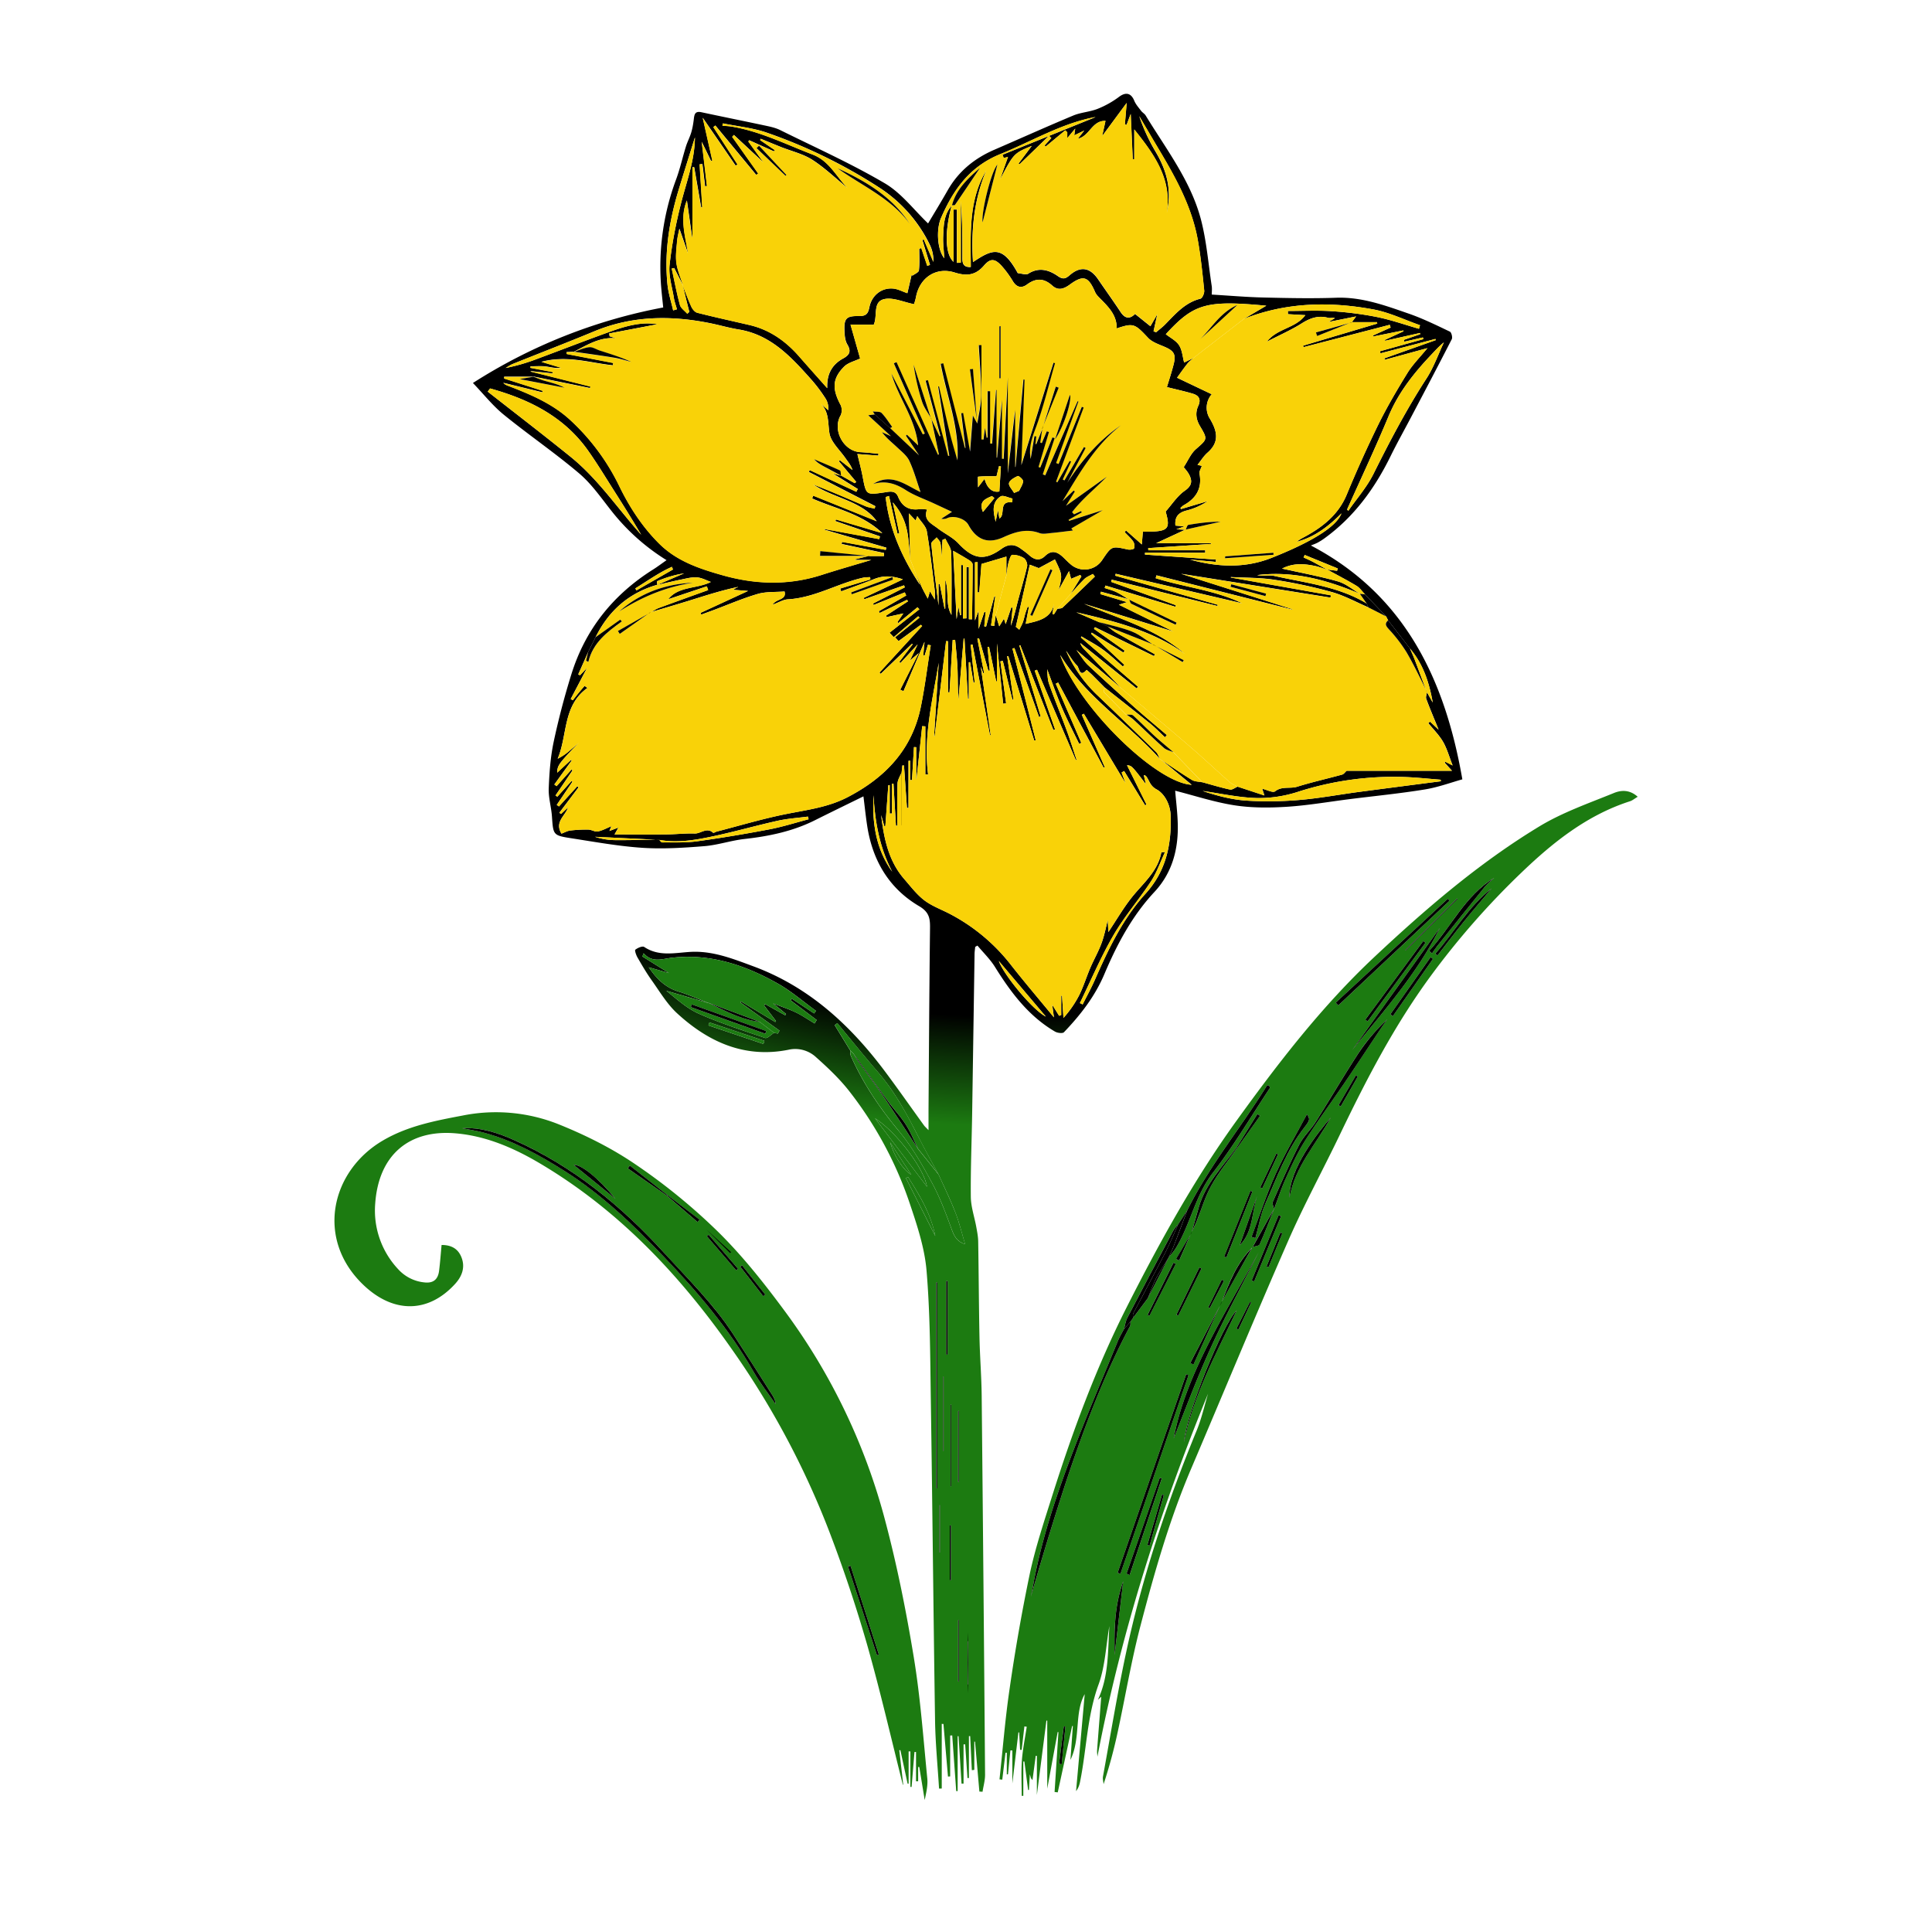 <svg xmlns="http://www.w3.org/2000/svg" width="537" height="537" fill="none" viewBox="0 0 537 537"><path fill="url(#a)" d="m270.12 492.01-.46-9.45h-.35v11.64l-.4.01-.64-9.36h-.45v10.9l-.56.01-.83-13.18-.25-.01v15.27h-.4l-1.11-15.48-.57.03v11.36l-.61.04-1.26-14.62-.47-.02v17.97l-.75.02c-.38-6.27-1.01-12.54-1.11-18.82-.46-29.77-.73-59.55-1.18-89.32-.18-11.96-.18-23.95-1.19-35.85-.54-6.4-2.68-12.75-4.75-18.9a105 105 0 0 0-16.52-30.69c-2.74-3.56-6.08-6.72-9.45-9.72a8.5 8.5 0 0 0-7.7-2.05c-12.16 2.41-22.25-2.16-30.95-10.18-2.76-2.55-4.76-5.95-6.97-9.06-1.46-2.04-2.73-4.23-3.99-6.4-.39-.67-.84-2-.61-2.18.66-.52 1.99-1.09 2.47-.76 4.03 2.69 8.38 1.65 12.68 1.38 6.27-.4 11.94 1.89 17.66 4 15.34 5.68 26.81 16.21 36.44 29.03 3.75 5 7.32 10.13 10.99 15.19.23.32.54.58 1.25 1.32v-5.39c.13-16.93.22-33.86.42-50.79.03-2.65-.21-4.42-3.01-6.07-8.47-4.98-13.03-12.83-14.48-22.49-.41-2.73-.69-5.47-1.02-8.04-4.59 2.26-9.02 4.4-13.41 6.6-6.2 3.12-12.83 4.49-19.67 5.25-3.75.42-7.41 1.69-11.15 1.99-5.71.46-11.49.83-17.19.46-6.63-.44-13.22-1.64-19.8-2.66-5.07-.79-4.99-.9-5.36-6.08-.18-2.6-.99-5.19-.89-7.77.17-4.33.48-8.71 1.37-12.93a211 211 0 0 1 4.88-18.65c3.88-12.59 11.64-22.27 22.77-29.27 1.16-.73 2.25-1.56 3.73-2.59a59 59 0 0 1-15.47-13.89c-2.8-3.55-5.45-7.38-8.86-10.26-6.75-5.72-14.09-10.73-20.96-16.32-3.04-2.48-5.53-5.65-8.53-8.78a149 149 0 0 1 52.89-20.99c-.15-1.52-.37-3.4-.53-5.28a69.4 69.4 0 0 1 4.08-30.22c1.12-3 1.81-6.16 2.76-9.23.41-1.32 1.07-2.55 1.47-3.87.35-1.17.56-2.39.71-3.6.16-1.3.23-2.47 2.11-2.07 6.07 1.3 12.16 2.52 18.23 3.82 1.26.27 2.56.59 3.71 1.16 9.75 4.83 19.72 9.29 29.07 14.79 4.63 2.73 8.1 7.42 12.01 11.14 1.59-2.67 3.57-5.9 5.44-9.19 3.01-5.29 7.44-8.89 12.96-11.28 7.32-3.17 14.6-6.45 21.96-9.52 2.14-.89 4.61-1 6.77-1.86 2.1-.83 4.15-1.98 5.96-3.34 1.84-1.37 3.32-1.09 4.21 1.07.42 1.03 1.22 1.92 1.91 2.83.36.48.96.79 1.27 1.3 5.69 9.34 12.53 18.14 15.36 28.9 1.57 6 2.05 12.29 2.99 18.45.13.83.02 1.7.02 2.42 4.93.29 9.58.7 14.24.81 6.77.16 13.55.31 20.31.07 7.17-.26 13.67 2.16 20.21 4.42 3.92 1.36 7.67 3.21 11.43 5 .43.21.78 1.59.52 2.1-3.75 7.34-7.6 14.62-11.44 21.92-1.86 3.53-3.81 7.01-5.57 10.59-4.4 8.96-10.12 16.84-18.28 22.77a17 17 0 0 1-1.98 1.26c-.6.32-1.25.54-1.89.8 25.95 13.62 37.23 36.97 42.1 65-3.04.84-6.68 2.2-10.43 2.81-6.92 1.13-13.92 1.81-20.89 2.69-5.84.74-11.67 1.76-17.54 2.13-4.82.3-9.76.32-14.51-.42-5.59-.87-11.04-2.68-16.45-4.05.23 2.82.63 5.98.72 9.14.2 7.11-1.53 13.68-6.48 18.99-6.23 6.68-10.42 14.58-13.92 22.85-2.64 6.23-6.66 11.36-11.23 16.15-.38.4-1.84.21-2.51-.19-7.36-4.31-12.27-10.9-16.69-17.99-1.34-2.14-3.21-3.94-4.84-5.9l-.63.35c-.06.65-.17 1.3-.18 1.95l-.67 44.52c-.12 7.67-.45 15.34-.37 23 .03 2.8 1.01 5.59 1.52 8.39.24 1.33.51 2.68.53 4.02.15 8.89.18 17.78.36 26.67.11 5.41.55 10.81.61 16.22q.53 52.66.94 105.31c.01 1.59-.46 3.18-.7 4.76l-.88-.05-1.21-13.87-.2-.02v7.84q-.3.09-.69.09m126.45-299.69 1.66 2.95c-.97-5.54-2.66-10.72-6.34-15.03l-6.07-7.82-.57-1.11-5.87-6.12c-.77-.79-1.41-1.79-2.33-2.35-2.66-1.61-5.44-3.03-8.17-4.54l2.76.35.2-.64-9.2-3.76-.3.7c.84.39 1.69.74 2.51 1.17q2.08 1.11 4.12 2.27c-1.07-.35-2.12-.78-3.21-1.02-3.09-.68-6.18-.97-9.41.67 5.4 1.21 10.56 2.15 15.57 3.58 2.17.62 4.04 2.25 6.05 3.42-9.15-3.86-18.52-6.43-28.52-5.19 1.57.34 3.28-.1 4.81.24 8.71 1.96 17.75 2.89 25.62 7.65l.48 1.08c-3.4-1.46-6.7-3.29-10.23-4.28a136 136 0 0 0-15.98-3.41c-3.96-.61-8.02-.53-12.04-.75v.13l27.8 4.94-.1.64-41.53-6.62 30.91 9.83.01.12-37.77-9.52-.21.8c7.99 2.51 16.51 3.31 24.09 6.99l-35.21-8.22-.12.53 28.49 8.08-.1.34-29.37-7.31-.15.61 17.98 6.48-.14.44-19.44-5.9-.21.68c1.09.37 2.23.65 3.26 1.15 1.22.59 2.35 1.38 3.52 2.08l.06-.05-7.88-2.15-.17.66 7.45 2.24-2.28.72 15.16 7.46-24.84-7.71c9.62 4.13 19.87 6.87 28.06 13.94-9.05-6.52-19.62-9.1-30.23-11.59l6.36 2.75 2.38 1.19c.8.59 1.55 1.27 2.4 1.75 3.56 2.03 7.16 4 10.74 5.99l-.28.5-16.41-8.04-.26.47 8.53 6.06-.36.53-8.79-5.54-.17.34 9.23 8.61-.43.46c-1.83-1.57-3.57-3.26-5.51-4.67-1.89-1.38-3.99-2.48-6-3.7l-.13.31 15.86 13.68-.39.47-15.64-12.6c.3 1.02.95 1.6 1.55 2.22q4.93 5.15 9.84 10.32l-12.49-10.62c1.33 1.74 2.14 3.17 3.28 4.24a669 669 0 0 0 12.78 11.62c2.98 2.65 6.06 5.2 9.09 7.8l-.53.61c-1.37-1.27-2.66-2.63-4.11-3.8-4.17-3.38-8.4-6.68-12.61-10.01l-3.49-3.52c-.49-.49-1.03-.93-1.54-1.4-2.01 2.26-2.06-.6-2.67-1.2-1.21-1.19-2.06-2.74-3.05-4.13a38 38 0 0 0 8.87 12.53q8.11 7.75 16.13 15.6c.52.51.75 1.33 1.11 2-8.91-9.97-20.65-17.21-27.74-28.95 5.11 14.49 26.63 35.55 36.54 36.08l-8.31-6.83c2.79 1.84 5.54 3.75 8.39 5.48.82.49 1.96.46 2.95.66 2.54.69 5.07 1.47 7.64 2.02.61.13 1.39-.52 2.1-.81l7.44 2.45-.62-1.88c1.34.31 2.99 1.2 3.57.74 1.94-1.52 4.17-.66 6.19-1.3 4.1-1.28 8.31-2.21 12.46-3.36.49-.13.85-.71 1.26-1.07h29.28l-2.06-2.26.22-.24 2.02 1.03c-.99-2.5-1.57-4.69-2.67-6.58s-2.71-3.47-4.1-5.19l.5-.41 2.37 2.23c-1.29-3.17-2.43-5.83-3.43-8.55-.21-.57.14-1.34.23-2.01zm-213.45 41.12-17.75-.85q2.68.88 5.38.92c4.15.04 8.29-.08 12.44-.13.29.27.57.78.86.77 3.22-.04 6.48.13 9.65-.31 6.75-.92 13.48-2.06 20.18-3.33 3.67-.7 7.25-1.85 10.87-2.8l-.19-.74c-2.8.37-5.65.55-8.4 1.16-5.8 1.29-11.52 2.92-17.33 4.18-5.15 1.12-10.36 2.09-15.71 1.13m69.9-77.87q-.25-2.82-.53-5.63c-.39-3.59-1.38-6.94-4.34-10.29l1.82 8.61-.5.1-2.37-10.5-.93.3c1.01 8.92 4.59 16.91 9.55 24.41l-1.59-4.23q.98 2.38 2.03 4.73c.45 1 1 1.95 1.72 3.32l.61-2.04 1.35 2.3c0-1.29.06-1.89-.01-2.47-.69-5.52-1.28-11.06-2.22-16.53-.24-1.39-1.6-2.59-2.65-4.2l-.47 1.22-1.86-1.98zm23.75 15.38.97 3.15 1.31-2.13.48 1.51 1.57-4.64.37.07-.5 5.03c.84-2.21 1.33-4.49 1.92-6.75.85-3.26 1.86-6.49 2.6-9.77.16-.69-.32-1.91-.89-2.29a6 6 0 0 0-3.26-.91c-.38.01-.84 1.43-1.05 2.26-.29 1.14-.37 2.34-.55 3.51v-5.28l-6.93 2.05-.61 7.89-.45.01v-8.41l-.75.04v16.19l1.02-2.75v5.07l1.59-4.73.35.08-.37 3.95.5.08 2.29-8.42.26.05-1.17 8.05.89.14q.18-1.53.41-3.05m-15.88 155.54c-1.75-3.25-3.57-6.48-5.25-9.77-3.31-6.49-6.65-12.93-11.45-18.51-3.91-4.54-7.65-9.21-11.46-13.82l-.73.56 4.29 6.99c.06.53 0 1.11.21 1.57 3.41 7.69 8.05 14.54 13.46 21.01 3.59 4.3 6.41 9.31 9.09 14.26 2.18 4.02 3.81 8.38 5.38 12.69.71 1.96 1.4 3.59 3.82 4.36-.93-3.08-1.61-6.01-2.7-8.79-1.37-3.58-3.08-7.04-4.66-10.55m33.02-157.27c.49-.11 1.12-.05 1.43-.34q4.51-4.28 8.97-8.62l-.55-.73c-.8.47-1.73.8-2.38 1.42-1.36 1.32-2.58 2.8-3.86 4.21l3.05-4.93-.3-.43-2.57 1.08-.57-2.14-2.88 5.25c1.05-4.18 1.05-4.18-1.04-8.5l-4.48 2.41-2.5-.95-3.88 17.27.96.79c.34-.69.74-1.37 1-2.09.29-.81.45-1.67.7-2.5.18-.61.42-1.21.64-1.81l.33.13-.9 4.66c3.49-.84 7.1-1.38 7.92-5.7l-.48 2.9.39.19zm-96.9 109.6-11.79-3.42c2.88 2.3 5.69 4.89 9 6.35 5.98 2.64 12.24 4.66 18.45 6.75.6.2 1.65-.92 2.49-1.43l1.03.22.47-.82-10.89-7.86.18-.27 9.53 5.73.21-.27-3.29-4.31.22-.43 5.62 3.15.24-.38-3.57-2.93c2.56 1.01 4.53 1.65 6.37 2.54 1.78.87 3.43 2.01 5.13 3.03l.58-.96-7.26-5.49.31-.46 6.25 4.13.51-.72c-3.52-2.55-6.85-5.47-10.61-7.59-9.07-5.12-18.71-8.37-29.36-7.18-2.74.31-5.53 1.52-7.93-1.23l-.35.89 7.4 4.61-5.63-1.61c2.27 3.34 4.72 5.66 8.31 6.75 2.85.87 5.59 2.13 8.38 3.21m67.58-221.71-.05-.05c-2 7.25-1.9 13.59.49 15.73V58.26h.92v14.81l1.1-.04V55.87c.44 5.32.44 10.63.43 15.93 0 1.46.36 2.56 2.34 2.42-.03-9.2-.67-18.5 4.29-26.82-3.41 8.13-4.24 16.64-3.68 25.46 5.4-3.6 8.14-4.83 12.45 3.07 1.14.1 2.29.56 2.88.18 2.99-1.92 5.78-1.09 8.26.64 1.48 1.03 2.2.7 3.32-.27 2.97-2.57 5.61-2.14 7.85 1.13 2.09 3.06 4.25 6.06 6.29 9.15 1.36 2.06 2.74 1.8 4 .51l4.27 3.42 1.92-3.36-1.05 4.76.71.27c.84-.72 1.75-1.39 2.52-2.18 2.87-2.93 5.53-6.08 9.81-7.15.52-.13 1.12-1.52 1.04-2.26-.47-4.65-.95-9.32-1.76-13.92-1.62-9.24-6.07-17.32-10.81-25.25l-5.48-9.29a52 52 0 0 0 4.54 9.86c3.38 5.7 4.49 11 3.09 17.04 1.53-9.44-3.52-16.35-9.02-23.21v8.3l-.42-.01-.57-12.6-1.15 3.03-.47-.12.5-5.98-6.81 9.22.92-4.22c-3.77-.13-4.38 4.23-7.7 4.97l1.8-2.29-2.78 1.33.26-1.86-2.2 2.63v-1.6l-.57-.56-5.46 4.54-.27-.34 1.86-2.05-.64-.63-8.18 7.92-.29-.2 3.68-4.91c-5 2.07-5 2.07-8.83 9.39l2.22-6.33-1.19.3-.33-.91 25.77-10.43c.32-.03-.01-.03-.33.03-9.3 1.81-17.36 6.72-26 10.21-8.55 3.45-13.08 9.88-16.5 17.7-1.46 3.34-1.03 8.97.88 11.26-.12-2.09-.38-4.01-.32-5.91.14-3.12.14-6.28 2.45-8.77m-74.83 22.17c.79 2 1.52 4.03 2.42 5.98.32.68.99 1.51 1.65 1.67 4.8 1.22 9.65 2.28 14.48 3.4 5.65 1.31 10.12 4.49 13.88 8.8 2.49 2.85 5.02 5.67 7.76 8.76-.18-3.9 1.34-6.58 4.42-8.26 1.8-.98 2.28-2 1.16-3.88-.59-.98-.73-2.32-.79-3.51-.18-3.67.36-4.46 4.03-4.4 2.16.03 2.55-.81 2.91-2.55.7-3.37 3.6-5.48 6.81-5.06 1.2.16 2.35.78 3.73 1.26l1.19-5.14c.02.02.22.27.23.26.63-.47 1.73-.91 1.79-1.46.22-1.98.09-4.01.09-6.01l.57-.2 1.66 4.94.76-.25-2.12-6.92.39-.16 2.67 6.24a10 10 0 0 0-.94-4.63 39.5 39.5 0 0 0-13.97-15.93 144 144 0 0 0-31.29-15.32c-3.92-1.38-8.19-1.77-12.3-2.62l-.13.65c.85.07 1.71.09 2.55.23 7.95 1.31 15.1 4.94 22.53 7.78 4.65 1.78 6.59 6.19 9.76 9.37-3.28-2.65-6.33-5.63-9.84-7.89-2.59-1.67-5.79-2.4-8.71-3.56q-2.84-1.14-5.67-2.31l-.14.37 4.11 2.81-.3.32-6.87-3.09-.21.38 4.2 5.82L204 37.5l-.47.53 7.22 10.19-.54.39-11.36-13.73-.56.44L205 45.7l-.51.34-9.15-13.31 2.67 11.89-.36.12-2.59-5.34 1.46 12.3-.53.06-.74-6.16-.77.06.73 11.96-.3.04-1.94-11.18-.47-.03v19.46l-.11.02-1.45-10.22c-2.01 4.91-.48 9.77.32 14.74l-2.4-6.9c-.21 1.09-.54 2.27-.64 3.46-.17 2.04-.47 4.12-.19 6.11.3 2.12 1.21 4.15 1.84 6.21l-2.46-4.84-.69.13c.74 3.38 1.36 6.8 2.28 10.13.26.94 1.35 1.64 2.06 2.46l.55-.53q-.96-3.7-1.85-7.4m155.98 9.36 6.23-3.67c-16.71-1.58-20.12-.59-27.93 7.92 1.27 1.01 2.87 1.79 3.69 3.07.87 1.37.98 3.21 1.41 4.8l2.53-1.23c-.56.52-1.19.98-1.66 1.58-1.03 1.31-1.98 2.68-2.85 3.88l9.64 4.59a5.7 5.7 0 0 0-.66 6.55c2.26 3.69 2.88 6.74-.53 9.71-1.03.9-1.78 2.14-2.76 3.37l1.2.28c-.27.83-.76 1.54-.65 2.14.77 4.06-.87 6.84-4.34 8.77-.35.2-.64.51-.95.77l.13.33 7.47-2.21a20 20 0 0 1-5.82 2.59c-2.26.56-3.43 1.7-3.18 4.21l2.52.21-2.26.82 2.58.13-.05-.05-8.16 3.78h15.28v.2l-17.49 1.17.04.6h15.81v.68h-16.74v.52l19.74 1.38-.04.65-7.2-.65c7.6 2.09 15.18 2.49 22.63-.45 6.88-2.71 17.75-7.6 19.48-12.39-3.8 3.82-7.63 6.65-12.41 7.89.57-.5 1.23-.86 1.88-1.21 5.16-2.77 9.6-6.17 11.98-11.85a342 342 0 0 1 8.76-19.44c2.44-4.95 5.25-9.73 8.14-14.42 1.44-2.34 3.45-4.33 5.55-6.9L384.9 100l-.13-.39 14.28-5.07-.08-.33-15.27 4-.14-.58 12.06-3.37-.13-.47-5.16 1.18-.14-.5 4.56-1.58-.06-.34-9.72 2.17-.05-.24 5.21-2.41-.11-.22-8.33 1.67-.1-.26 4.93-2.22-.25-.76-23.95 6.21-.13-.41 20.61-6.14-.07-.4h-7.07l.04.05 1.22-1.64-7.71 1.55 1.81-1.06c-.73-.24-1.32.04-1.81-.09-2.72-.75-4.98.01-7.33 1.49-2.94 1.86-6.17 3.27-9.81 5.15 3.03-3.82 7.96-3.66 10.74-7.4l-4.84-.27-.02-.89c4.07 0 8.14-.21 12.19.06 4.23.28 8.47.79 12.62 1.63 3.94.8 7.76 2.15 11.63 3.26l.29-.99c-4.3-1.5-8.5-3.55-12.92-4.38-12.16-2.25-24.28-2-36.02 2.63m-111.93 43.58-.05-.06 3.8 2.13.44-.34-4.84-5.77.3-.26 3.5 2.72c-.44-1.35-1.28-2.31-2-3.35-1.58-2.28-4.04-4.45-4.42-6.93-.48-3.08-.03-6.18-2.77-8.46l2.46 2.12a5.3 5.3 0 0 0-.82-3.34 43 43 0 0 0-3.76-5.02c-5.64-6.33-11.31-12.63-20.35-14.09-2.65-.43-5.24-1.2-7.87-1.73-10.95-2.22-21.72-2.11-32.23 2.24-7.52 3.12-15.13 6.05-22.68 9.08-.7.28-1.32.74-1.98 1.12a52 52 0 0 0 8.74-2.53c6.98-2.58 13.91-5.3 20.92-7.79 4.16-1.48 8.44-2.57 12.54-1.84l-13.42 2.56.13.78 1.78.56c-4.53-.44-8.08 1.91-11.79 3.78l.03-.05-2.01.1.08.52 12.93 2.5-.13.65c-6.38-.66-12.69-2.86-19.83-.97l5.49 1.66c-1.56.24-2.95-.2-4.38-.37-1.38-.16-2.79-.03-4.18-.03l.02.41 6.23 1.19-.05.36-6.12-.63.02.12 16.57 4.16-.1.42-15.9-3.23.09.09h-8.06l.01.49 10.71 3.43-.12.4-10.83-2.63c.49.55 1.07.72 1.63.94 6.1 2.34 12.15 4.93 16.97 9.39a61 61 0 0 1 13.61 18.33c2.86 5.89 6.42 11.35 11.1 16.02 4.94 4.92 11.28 7.01 17.74 8.83 9.14 2.57 18.29 2.83 27.44-.12 4.57-1.47 9.19-2.78 13.81-4.17h-4.47l.01-.19 3.87-.94-.05.06h4.12l.04-.84-11.79-2.52.11-.58 12.16 2.22.15-.61-17.2-5 .02-.18 15.23 2.8.17-.76-12.38-4.25.15-.46 12.91 3.82c-5.69-5.41-12.99-6.76-19.52-9.65l.31-.78 17.65 7.11c-4.18-5.71-11.91-6.32-17.71-10.24 4.93 1.88 9.75 3.99 14.59 6.06.8.34 1.7.46 2.55.68l.17-.69-18.47-9.5.24-.53 12.97 6.03.38-.77-6.98-4.35c1.23.36 1.8.52 2.37.67m16.84 82.36c-.41 1.07-1.14 2.12-1.18 3.2-.14 3.91-.06 7.82-.06 11.73h-.38l-.68-11.67-.43.01v8.26l-.62.01v-7.91l-.39.03-.82 11.34-.29.05-.88-3.08c.76 6.47 2.03 12.75 6.47 17.84 1.73 1.99 3.36 4.15 5.41 5.75 1.94 1.51 4.35 2.44 6.58 3.55a52 52 0 0 1 17.74 14.66c3.7 4.7 7.58 9.25 11.82 14.42l-.47-3.5 1.92 3.07.58-.21v-5.38h.23l.39 6.18a30 30 0 0 0 4.43-6.43c1.18-2.41 1.97-5.01 3.03-7.48 1.02-2.39 2.35-4.66 3.21-7.1.85-2.39 1.29-4.92 1.91-7.39l-.34-.09.25 4.62c2.29-3.43 4.2-6.75 6.56-9.7 3.11-3.9 7.17-7.13 8.15-12.42.01-.04.23-.03 1.05-.14-1.4 2.98-2.36 5.79-3.93 8.19-3.34 5.08-7.38 9.72-10.42 14.96-3.51 6.05-6.26 12.55-9.33 18.85l.77.38c1.16-2.32 2.41-4.59 3.45-6.96 3.74-8.48 7.72-16.88 14-23.79 5.72-6.29 7.26-13.57 7.01-21.71-.1-3.29-1.83-6.19-3.9-7.3-1.94-1.04-1.98-2.52-2.96-3.71-.12-.15-.38-.19-.61-.29l.59 2.55c-3.95-5.15-3.95-5.15-5.25-5.27l5.42 10.93-.4.2-5.82-9.53-.7.42 1.1 3.02-11.6-19.36-.56.3 6.38 14.56-.32.13-12.65-23.66-.65.33 7.09 16.45-.61.25c-1.62-3.38-3.37-6.72-4.84-10.17-1.54-3.6-2.81-7.31-4.05-10.58.13 1.06.05 2.67.54 4.07 1.51 4.32 3.28 8.55 4.86 12.84 1.01 2.74 1.87 5.54 2.8 8.31l-.23.05-10.78-25.1-.64.25 5.66 16.33-.47.17-9.21-23.59-.26.07 5.95 19.75-.47.15-6.83-19.16-.56.12 6.47 25.49-.42.09-7.2-23.46-.32-.01 1.76 12.07-.29.06-2.68-10.8-.67.13 1.59 11.68-.82.09-1.73-16.76v10.55h-.21l-1.98-9.61-.42.06.62 6.55-.4.03-2.58-8.99-.47.1 1.88 9.55-.24.07-.69-1.84 2.76 19.05-.2.01-4.86-25.23-.51.07 1.13 10.51-.33.04-.97-5.71-.35.03v10.16h-.24l-.96-16.72-.23.01-1.45 17.05c-.23-2.88-.14-5.77-.25-8.64-.11-2.7-.43-5.39-.66-8.09l-.69.05-.88 14.54-.42-.01v-14.2l-.53-.03-3.18 26.44-.16.01 1.29-20.42c-1.69 10.28-4.3 20.45-2.95 31.06l-.77-.05v-13.34l-.87-.06-1.57 14.64-.09.02v-8.81l-.63-.03-.55 9.18-.47-.02v-5.35l-.5.01v13.09h-.43l-.82-11.79-.46-.01-.19 1.87zm-85.11-37.47-2.08 4.16-2.75 6.19.51.21 1.96-2.06-4.56 8.69.59.33q.78-1.01 1.57-2 .83-1 1.69-1.99l.81.57c-6.93 4.93-5.49 13.09-8.28 19.67a15 15 0 0 0 3.12-2.07q1.39-1.17 2.75-2.38c-5.58 5.83-5.95 6.29-6 8.33l3.89-3.6.14.21-4.83 6.68.63.46 4.15-4.63.28.24-4.74 6.99.52.33 3.95-4.38.24.22-4.36 6.44.62.43 5.08-5.6.36.29-5.34 7.07.47.33 1.97-1.83c-.78 2.38-3.82 4-1.85 7.3.84-.31 1.62-.77 2.44-.87a37 37 0 0 1 5.03-.26c.88.02 1.82.67 2.63.52 1.27-.24 2.46-.92 3.78-1.46l-.55 1.32 2.5-.94-1.08 1.91c4.97 0 9.73.04 14.49-.01 2.59-.03 5.19-.34 7.77-.25 1.73.06 3.37-1.84 5.16-.2.12.11.62-.24.96-.33 6.33-1.64 12.62-3.52 19.02-4.82 5.93-1.21 11.87-1.87 17.43-4.77 10.55-5.5 17.94-13.33 20.33-25.21 1.13-5.62 1.83-11.32 2.73-16.99l-.78-.14-.91 3-.38-.08.34-3.73-5.84 13.71-.9-.41 5.15-10.18-2.46 2.07 2.15-4.5-4.78 5.19-.32-.31 3.73-4.9-.23-.11-8.67 8.33-.34-.36 11.86-12.94-.38-.33-6.18 4.53-.96-1.06 6.78-5.47-.37-.37-6.8 5.81-1.16-1.24 8.29-6.52-.52-.55-5.34 4.39-.23-.28 1.64-2.4-4.64 1.02-.16-.41 6.1-3.99-.3-.39-7.58 3.64-.24-.48 7.61-4.37-.39-.87-8.65 3.5-.17-.4 8.83-4.5-.22-.56-11.04 3.87-.16-.38 10.89-5.15c-3.14-1.06-5.52-1.06-7.97-.09-3.04 1.21-6.12 2.29-9.19 3.43l-.26-.79 8.37-2.52-.06-.65c-.62.04-1.26.01-1.86.14-7.12 1.57-13.52 5.6-20.99 6.03-1.31.07-2.57.89-4.29 1.51 1.1-1.78 3.97-1.24 3.35-3.69-2.6.21-5.17.01-7.47.69-4.2 1.23-8.24 2.99-12.35 4.52l-3.33 1.22-.18-.49 13.19-6.09-4.19-.32 1-.6c.07-.04.17-.03.25-.06l.16-.13c-4.56.94-8.96 2.37-13.39 3.75-3.68 1.14-7.38 2.21-11.07 3.32l.05.06c.81-.44 1.57-.99 2.42-1.31q6.82-2.5 13.67-4.95l-.36-1.05-10.75 3.6c2.85-3.69 8.1-2.86 11.86-4.82-1.2-.42-2.51-1.17-3.86-1.26-1.49-.11-3.03.33-4.52.63-2.2.45-4.38.99-6.55 1.48l7.51-3.23a32 32 0 0 0-7.54 2.2c-.08.03.05.64.09.97-7.92 2.26-13.54 7.24-17.16 14.58m88.52-92.56c-2.94-.6-5.6-1.84-7.99-1.47-3.67.58-2.05 4.59-3.21 7.15h-6.46l2.67 9.41c-1.5.74-3.37 1.15-4.49 2.3-3.27 3.33-3.3 6.17-.94 10.62.42.78.42 2.19-.02 2.95-2.31 4.05.86 9.95 5.56 10.17 1.66.08 3.32.28 4.98.43l-.03.52-5.82-.44c.55 2.33 1.09 4.31 1.47 6.32.97 5.12.94 5.09 6.03 4.35 1.41-.2 3.05-.68 3.82 1.22 1.1 2.7 3.05 3.85 5.96 3.43.64-.09 1.31.05 2.08.09-1.1 3.02 1.27 3.93 2.89 5.19 1.9 1.48 4.22 2.53 5.84 4.26 4.09 4.37 7.18 4.95 11.99 1.48 1.83-1.32 3.48-1.37 5.24-.1.85.61 1.7 1.22 2.48 1.92 1.43 1.28 2.9 1.6 4.36.19 1.93-1.87 3.54-1.1 5.13.43.63.6 1.23 1.24 1.9 1.8a5.88 5.88 0 0 0 8.93-1.23c2.58-3.82 2.57-3.8 7-2.82.57.13 1.62.01 1.78-.31.24-.5.09-1.41-.24-1.91-.66-.96-1.57-1.74-2.37-2.6l.38-.46 4.39 3.88.29-3.55c7.11.06 7.76-.54 6.33-5.59 1.75-1.97 3.22-4.32 5.3-5.77 2.03-1.41 2.17-2.7 1.21-4.53-.42-.81-1.08-1.5-1.48-2.04 1.19-1.82 1.97-3.75 3.36-4.98 3.22-2.84 3.36-2.71 1.12-6.49-1.06-1.79-1.31-3.67-.45-5.54.83-1.81.21-2.89-1.49-3.4-2.31-.69-4.67-1.2-7.21-1.84.6-2.01 1.3-4.12 1.85-6.27.73-2.88.11-3.82-2.66-4.99-1.56-.66-3.34-1.26-4.44-2.44-3.69-3.93-4.04-4.17-8.71-2.61.05-3.57-2.12-5.8-4.46-8.17-.58-.58-1.23-1.19-1.54-1.92-1.88-4.37-3.26-4.85-7.01-2.11-1.66 1.21-3.24 1.8-4.91.29-2.29-2.08-4.52-2.14-7.01-.3-1.49 1.1-2.86.84-3.92-.89a28 28 0 0 0-3.07-4.21c-1.91-2.11-3.15-2.28-4.98-.15-2.38 2.77-4.87 2.95-8.15 1.92-5.17-1.62-9.7 1.42-10.73 6.76-.15.85-.44 1.66-.55 2.05m-117.84 23.42-.66.88c7.69 6.04 15.46 11.99 23.06 18.14 7.64 6.18 13.1 14.4 19.6 21.64-2.39-4.05-4.85-8-7.35-11.93-2.42-3.8-4.75-7.67-7.34-11.35-6.72-9.57-16.47-14.37-27.31-17.38M400.5 217.15l-.09-.43c-3.35-.26-6.7-.63-10.06-.75a87 87 0 0 0-29.68 4.15 35 35 0 0 1-11.45 1.69c-5-.14-9.96-1.26-14.94-1.96 3.94 1.31 7.96 2.39 12.05 2.67 4.88.33 9.84.25 14.72-.16 5.59-.46 11.13-1.51 16.7-2.25q11.36-1.5 22.75-2.96m-26.07-75.55.32.4c2.36-3.41 5.17-6.59 7-10.26 4.52-9.07 9.22-18.02 14.74-26.53 2.01-3.09 3.25-6.68 4.84-10.04-1.32 1.04-2.35 2.21-3.42 3.34-4.87 5.13-9.2 10.55-11.97 17.21-3.62 8.72-7.65 17.26-11.51 25.88m-111.69 19.49c1.11 3.33 0 7.01 1.72 9.82 0-5.73.1-11.56-.08-17.39-.04-1.28-1.05-2.52-1.61-3.78l-.8.32-.28 4.66c-.13-1.78-.09-2.83-.31-3.81-.13-.56-.68-1.03-1.04-1.54-.52.6-1.54 1.25-1.49 1.79.54 5.5 1.26 10.99 2.01 17.1v-5.92l.34-.02 1.34 6.88.19-.06zm4.92 10.82.95-.04V157.6l.68.01v14.51l.88.02c.07-5.09.16-10.18.17-15.26 0-.38-.49-.87-.88-1.12-1.37-.87-2.8-1.66-4.53-2.67l.95 19.03.51-3.5.47 2.4.25-.05v-13.92l.53.01zM187.1 86.27l1.05-.3c-.29-1.06-.68-2.1-.85-3.17-.49-3.06-1.52-6.21-1.19-9.2.64-5.82 1.79-11.63 3.24-17.32 1.51-5.92 3.74-11.67 3.8-18.08-1.54 4.96-3.05 9.72-4.5 14.5-2.62 8.63-4.05 17.42-3.12 26.46.26 2.39 1.04 4.74 1.57 7.11m70.55 243.58c-.68-4.86-8.42-15.2-14.45-19.02zm2.6 83.84.26.01v-57.28h-.26zm17.37-146.58c1.39 3.94 9.59 13.78 13.08 15.46zm-34.83-46.07c-.39 7.64.62 14.92 5.21 21.27-3.5-6.65-4.81-13.85-5.21-21.27m9.62 106.12-.62.29 8.17 16.1c-1.26-6.33-4.41-11.36-7.55-16.39m-40.23-36.99.29-.87-15.28-5.12-.28.84zm52.02 122.97h.17v-22.73h-.17zm-1.91-30.5-.12.03v20.61h.12zm2.02 41.33-.32.06v15.2h.32zm-.91-67.91h-.39v20.46h.39zm-76.35-197.77-.29-.74c-3.61 1.61-6.82 3.92-10.17 5.99l.31.56zm79.26 253.62.19-.1v-19.64h-.19zm.2 38.29-.2.13v17.05h.2zM247.4 317.49c1.2 4.04 3.75 7.79 5.88 9.02zm13.73 114.01h.12v-13.14h-.12zm7.95 24.66h-.12v12.05h.12z"/><path fill="#1C7B11" d="M455.2 221.46c-.96.58-1.49 1.04-2.09 1.23-11.84 3.8-21.28 11.28-30.08 19.71a221 221 0 0 0-25.49 29.05c-10.01 13.66-17.79 28.64-25.1 43.88-4.74 9.88-10 19.53-14.39 29.56-9.2 21-17.96 42.2-26.95 63.29-6.05 14.19-10.26 28.98-14.14 43.84-2.53 9.68-4.17 19.58-6.29 29.37a138 138 0 0 1-3.93 14.53c-.06-.71-.29-1.45-.17-2.13 2.09-11.46 3.97-22.97 6.41-34.36 4.54-21.23 11.39-41.75 19.64-61.83 1.37-3.34 2.16-6.92 3.17-10.25-13.32 32.6-24.11 66.09-30.76 100.93-.03-.6-.13-1.21-.09-1.81.36-4.86.75-9.73 1.15-14.87l-.94.87c3.07-6.51 2.77-13.57 3.2-20.51-.95 5.43-1.15 11.13-3 16.23-3.21 8.8-3.32 18.04-5.14 27.02-.18.91-.46 1.8-1.12 2.64l2.41-26.97c-2.94 5.2-1.05 12.25-3.97 18.28l.67-9.4-.2-.02-4 18.45-.88-.11 1.07-16.62-.21-.05-2.9 15.75v-18.88l-.23-.05-2.65 20.69v-10.88l-.32-.01-.9 6.77c-.25-.33-.36-.43-.42-.56-.07-.15-.1-.33-.32-1.08l-.24 4.36-.24.01-1.03-7.92h-.3v9.55l-.45-.01c0-3.27-.18-6.55.05-9.81.23-3.15.88-6.26 1.35-9.39l-.65-.09-.76 6.52-.44-.02-.25-4.83-.21-.02-1.69 14.2v-9.17l-.54-.02-.67 6.64-.33.03v-6.02l-.36.01-.9 7.47-.77-.08c.92-8.42 1.58-16.87 2.82-25.24a515 515 0 0 1 5.56-31.71c1.55-7.28 3.91-14.4 6.16-21.51 5.72-18.11 12.27-35.89 20.87-52.88 9.07-17.91 18.71-35.43 30.49-51.75 11.65-16.14 23.77-31.87 38.32-45.51 14.26-13.37 29.09-26.13 45.85-36.28 6.39-3.87 13.62-6.39 20.58-9.22 1.9-.81 4.36-1.15 6.74.99m-115.74 140.6q4.33-7.75 8.68-15.46c.68-.23 1.78-.28 1.98-.73 1.43-3.2 2.67-6.48 3.98-9.74 1.08-2.86 2-5.78 3.26-8.55 1.61-3.54 3.23-7.13 5.3-10.41 3.46-5.47 7.31-10.7 10.95-16.06 3.3-4.87 6.54-9.79 9.81-14.68q1.06-1.56 2.17-3.13c-3 2.88-5.72 5.95-7.95 9.35-4.14 6.32-7.94 12.85-11.98 19.23-1.38 2.17-3.38 3.99-4.54 6.26-2.64 5.18-4.97 10.53-7.32 15.85-.24.55.19 1.41.29 2.14q-.79 1.31-1.55 2.64-2.2 3.92-4.37 7.85c-4.39 4.31-6.54 9.88-8.66 15.46l-8.67 16.74.89.43q3.87-8.57 7.73-17.19m4.16-42.99c-3.82 5.2-8.46 9.88-10.36 16.29-.73 2.46-1.4 4.93-2.1 7.39l-4.28 7.18.87.44 3.36-7.67c.5-1.06 1.04-2.1 1.48-3.19 1.36-3.34 2.36-6.87 4.11-10 2.03-3.62 4.69-6.89 7.08-10.31l6.46-9.07-.75-.49zm-18.75 30.4-.08.09c.7-.9 1.5-1.75 2.09-2.72 4.01-6.64 5.32-14.49 10.23-20.85 5.76-7.46 10.59-15.63 15.81-23.51.08-.12-.01-.36-.03-.55l-.65-.34c-7.24 11.73-16.08 22.4-22.25 34.84l-2.53 3.88c-.47.61-1.05 1.16-1.4 1.83q-6.4 12.02-12.71 24.11c-.49.95-.63 2.08-.93 3.13-.57 1.1-1.22 2.17-1.69 3.31-4.12 10.05-8.38 20.04-12.27 30.18-4.78 12.47-9.06 25.12-11.4 38.33-.15.87-.35 1.73-.52 2.59a829 829 0 0 1 9.99-32.58c4.89-14.59 10.28-29 17.57-42.62.18-.34.09-.82.12-1.23l.73-1.05 4.1-5.48zm24.97-1.37c-9.48 17.34-20.34 34.08-23.61 51.71 2.82-6.96 6.2-16.18 10.25-25.09 4.11-9.03 8.88-17.76 13.36-26.62m-39.19 89.04.76.33 18.94-55.24-.67-.22q-9.5 27.56-19.03 55.13m60.61-158.45.72.77 30.93-29.1-.5-.53zm4.58 13.19c8.74-10.86 18.08-21.29 24.38-33.98zm-27.97 51.9 1.06.37c.9-3.22 1.44-6.6 2.79-9.62 3.24-7.26 5.88-14.85 10.88-21.22 1.6-2.04 1.51-2.27.67-3.58-2.91 5.47-6.1 10.82-8.65 16.46-2.58 5.71-4.52 11.71-6.75 17.59m-4.13 20.46c-3.92 3.74-14.14 29.12-14.63 36.59 2.57-12.98 8.86-24.46 14.63-36.59m-30.61 73.13.86.42 8.93-26.86-.54-.18zm84.12-173.08.78.71c.43-.62.83-1.27 1.3-1.86q6.64-8.34 13.36-16.63c.76-.93 1.76-1.68 2.64-2.51-8.16 4.97-11.94 13.62-18.08 20.29m-27.36 46.35c-3.43 3.95-11.72 14.3-11.47 22.25 1.5-8.62 7.43-14.94 11.47-22.25m26.32-48.6-.61-.48-16.11 21.86.64.46zm2.74 3.03.61.5c2.43-3.13 4.81-6.3 7.3-9.39 2.52-3.12 5.16-6.15 7.74-9.22-6.46 5-10.37 12.12-15.65 18.11m-42.88 72.98-.69-.28-7.47 18.13.68.28zm30.4-56.14.66.55 11.17-15.94-.67-.47zm-74.28 157.62c-2.71 7.53-2.42 15.08-2.4 20.49zm92.95-189.67-.15-.14-14.37 14.33.13.12zm-78.33 101.45-.66-.32-7.19 14.51.51.25zm21.29-20.09-.53-.22-7.3 18.25.63.25zm-3.53 14.93c3.85-3.85 3.31-9.46 5.02-14.23zm-25.65 83.26.61.18 3.95-14.05-.48-.15zm15.04-76.83-.61-.29-6.37 13.14.51.25zm16.32-22.53.59.21 4.36-9.43-.46-.21zm21.77-22.85.62.31 4.74-8.29-.56-.31zm-20.01 44.82.54.22 3.83-9.41-.56-.22zm-57.67 138.25.72.12 1.03-10.48-.45-.04zm45.83-134.25-.62-.31-3.72 7.66.41.2zm7.59 5.94c-.23.02-.41-.01-.43.04l-3.7 7.29.56.26zm-225.05-15.92c2.75 0 4.59 1.07 5.52 3.43 1.13 2.85.09 5.37-1.77 7.4-7.47 8.19-17.16 8.23-25.47.29-13.38-12.77-9.07-31.62 5.33-40.11 6.9-4.07 14.5-5.52 22.22-6.98a47 47 0 0 1 26.69 2.42c7.46 3 14.83 6.67 21.45 11.2a166 166 0 0 1 22.85 18.66c6.86 6.76 12.93 14.43 18.66 22.2a171 171 0 0 1 27.89 58.39c3.28 12.4 5.8 25.05 7.88 37.71 1.83 11.12 2.64 22.41 3.75 33.64.2 1.99-.31 4.06-.72 6.03l-1.5-9.17-.32-.03v4l-.59-.01v-8.14l-.43-.01-.8 9.72-.34-.01v-9.86h-.49v8.96h-.28l-2.01-9.31-.3.01 1.1 9.59-.12-.02c-3.29-13.03-6.29-26.14-9.97-39.06a389 389 0 0 0-10.23-30.66 233 233 0 0 0-27.33-51.31c-14.46-20.65-31.44-38.66-53.3-51.62-7.29-4.32-15.06-7.69-23.6-8.39-12.8-1.05-21.26 6-22.22 19.52a23.8 23.8 0 0 0 6.36 18.23 11.3 11.3 0 0 0 7.27 3.69c2.53.31 3.82-.84 4.12-3.2.3-2.38.47-4.79.7-7.2m62.62-13.72 8.52 7.35.55-.68-8.93-6.82-10.44-8.2-.58.77zm-56.9-18.72c2.02.4 4.06.69 6.04 1.22 8.07 2.16 15.31 6.16 22.3 10.57 10.38 6.55 19.18 15 27.63 23.83 9.42 9.85 18.23 20.15 25.03 32.06 1.79 3.14 4.07 6.01 6.12 9a4.7 4.7 0 0 0-.79-2.32q-5.51-8.68-11.12-17.31c-5.42-8.28-12.48-15.18-19.11-22.46-11.87-13.02-25.27-23.95-41.45-31.21-4.64-2.07-9.43-3.69-14.65-3.38M236.4 435.19l-.69.22 8.05 24.65.52-.17zm-65.32-101.97c-4.96-5.96-9.55-9.56-11.61-9.44zm33.54 19.87.52-.43-8.16-9.47-.51.42zm7.52 7.19.57-.45-6.44-8.13-.5.39zm-8.94-12.25-.26.25-6.67-6.63z"/><path fill="#F9D208" d="M180.7 170.22c3.69-1.1 7.39-2.18 11.07-3.32 4.43-1.37 8.83-2.81 13.39-3.75q-.07.07-.16.13c-.08.03-.18.02-.25.06-.21.11-.42.25-1 .6l4.19.32-13.19 6.09.18.49 3.33-1.22c4.11-1.53 8.15-3.29 12.35-4.52 2.31-.68 4.87-.48 7.47-.69.62 2.45-2.26 1.91-3.35 3.69 1.71-.63 2.98-1.44 4.29-1.51 7.47-.42 13.87-4.46 20.99-6.03.6-.13 1.24-.1 1.86-.14l.06.65-8.37 2.52.26.79c3.06-1.14 6.15-2.22 9.19-3.43 2.44-.97 4.82-.97 7.97.09l-10.89 5.15.16.38 11.04-3.87.22.56-8.83 4.5.17.4 8.65-3.5.39.87-7.61 4.37.24.48 7.58-3.64.3.39-6.1 3.99.16.41 4.64-1.02-1.64 2.4.23.28 5.34-4.39.52.55-8.29 6.52 1.16 1.24 6.8-5.81.37.37-6.78 5.47.96 1.06 6.18-4.53.38.33-11.86 12.94.34.36 8.67-8.33.23.11-3.73 4.9.32.31 4.78-5.19-2.15 4.5 2.46-2.07-5.15 10.18.9.41 5.84-13.71-.34 3.73.38.08.91-3 .78.14c-.9 5.67-1.59 11.37-2.73 16.99-2.39 11.88-9.78 19.71-20.33 25.21-5.56 2.9-11.5 3.57-17.43 4.77-6.4 1.3-12.69 3.18-19.02 4.82-.34.09-.84.44-.96.33-1.79-1.64-3.43.26-5.16.2-2.58-.09-5.18.23-7.77.25-4.76.05-9.52.01-14.49.01l1.08-1.91-2.5.94.55-1.32c-1.32.53-2.51 1.22-3.78 1.46-.81.15-1.75-.5-2.63-.52q-2.51-.04-5.03.26c-.82.1-1.59.56-2.44.87-1.97-3.29 1.07-4.92 1.85-7.3l-1.97 1.83-.47-.33 5.34-7.07-.36-.29-5.08 5.6-.62-.43 4.36-6.44-.24-.22-3.95 4.38-.52-.33 4.74-6.99-.28-.24-4.15 4.63-.63-.46 4.83-6.68-.14-.21-3.89 3.6c.05-2.05.42-2.51 6-8.33q-1.37 1.2-2.75 2.38a14 14 0 0 1-3.12 2.07c2.79-6.58 1.35-14.74 8.28-19.67l-.81-.57-1.69 1.99q-.8 1-1.57 2l-.59-.33 4.56-8.69-1.96 2.06-.51-.21 2.75-6.19-.54 2.39.61.3c1.25-5.29 5.22-8.32 9.31-11.24l-.45-.48-6.85 4.87c3.62-7.33 9.23-12.31 17.16-14.57l-.07.07c2.19-.5 4.37-1.04 6.57-1.49 1.5-.3 3.04-.74 4.52-.63 1.36.1 2.67.85 3.86 1.26-3.76 1.97-9.01 1.13-11.86 4.82l10.75-3.6.36 1.05q-6.84 2.45-13.67 4.95c-.85.32-1.62.86-2.42 1.31l-9 5.12.51.8zm-8.58-.28c6.31-4.05 13.06-6.85 20.48-7.97-7.74.36-14.64 2.87-20.48 7.97m76.07-8.83-.14-.72-11.46 4.28.16.5zm5.87-76.56c.11-.4.39-1.21.55-2.04 1.03-5.33 5.56-8.38 10.73-6.76 3.28 1.03 5.77.84 8.15-1.92 1.83-2.13 3.08-1.96 4.98.15a28 28 0 0 1 3.07 4.21c1.06 1.73 2.43 2 3.92.89 2.49-1.84 4.71-1.77 7.01.3 1.67 1.51 3.25.93 4.91-.29 3.75-2.74 5.13-2.26 7.01 2.11.31.73.97 1.33 1.54 1.92 2.34 2.37 4.51 4.6 4.46 8.17 4.67-1.56 5.03-1.32 8.71 2.61 1.1 1.17 2.88 1.78 4.44 2.44 2.78 1.17 3.4 2.11 2.66 4.99-.55 2.15-1.25 4.26-1.85 6.27 2.54.64 4.9 1.15 7.21 1.84 1.7.51 2.32 1.59 1.49 3.4-.86 1.87-.61 3.75.45 5.54 2.24 3.78 2.1 3.65-1.12 6.49-1.4 1.23-2.17 3.16-3.36 4.98.4.54 1.06 1.23 1.48 2.04.95 1.83.81 3.12-1.21 4.53-2.09 1.45-3.55 3.8-5.3 5.77 1.43 5.05.78 5.64-6.33 5.59l-.29 3.55-4.39-3.88-.38.46c.8.86 1.71 1.64 2.37 2.6.34.49.48 1.41.24 1.91-.16.32-1.2.44-1.78.31-4.43-.98-4.43-1.01-7 2.82a5.88 5.88 0 0 1-8.93 1.23c-.66-.57-1.27-1.2-1.9-1.8-1.59-1.53-3.2-2.3-5.13-.43-1.45 1.41-2.93 1.1-4.36-.19-.77-.7-1.63-1.31-2.48-1.92-1.76-1.27-3.41-1.22-5.24.1-4.81 3.47-7.91 2.89-11.99-1.48-1.62-1.73-3.94-2.78-5.84-4.26-1.62-1.26-3.99-2.17-2.89-5.19-.77-.04-1.44-.18-2.08-.09-2.91.42-4.86-.73-5.96-3.43-.78-1.9-2.42-1.43-3.82-1.22-5.09.74-5.06.77-6.03-4.35-.38-2.01-.92-3.99-1.47-6.32l5.82.44.03-.52c-1.66-.15-3.32-.35-4.98-.43-4.7-.22-7.87-6.12-5.56-10.17.43-.76.43-2.17.02-2.95-2.36-4.45-2.33-7.29.94-10.62 1.13-1.15 2.99-1.56 4.49-2.3l-2.67-9.41h6.46c1.16-2.56-.45-6.58 3.21-7.15 2.4-.38 5.05.86 7.99 1.46m4.71 31.81-4.82-14.98a59 59 0 0 0 2.36 10.31c.53 1.64 1.65 3.08 2.51 4.62l2.12 10.01-.29.05-11.49-25.72-.75.33 8.61 19.52-.56.24-8.72-16.89c1.97 6.77 6.64 12.43 7.42 19.95l-3.11-2.97-.28.27 3.66 5.47-8.01-7.56.57-.35c-.97-1.31-1.82-2.73-2.95-3.88-.44-.44-1.49-.28-2.42-.42l.51.83-1.84.23 6.33 5.83-2.51-1.13c1.24 1.67 2.78 2.87 4.2 4.2 1.24 1.17 2.73 2.32 3.42 3.8 1.32 2.83 2.15 5.89 3.1 8.65-4.09-1.89-8.01-5.46-13.18-2.24 3.33-1.02 6.21-.17 9.11 1.7 2.37 1.52 5.12 2.46 7.69 3.65l5.12 2.38-2.97 1.93c.69.17 1.23-.03 1.76-.23 1.85-.72 4.84.2 5.77 1.91 2.35 4.33 5.55 5.35 9.8 3.42 3.21-1.47 6.43-2.44 10-1.11.91.34 2.08.09 3.11-.01 2.06-.19 4.11-.47 6.13-.71l-.42-.58 8.72-5.07-9.36 2.97-.12-.3 3.66-2.06-.21-.35-1.95.89-.53-.6c2.77-3.67 6.43-6.51 9.62-9.85l-11.31 8.07 2.45-3.98-.34-.24-3.09 2.95c4.66-7.69 9.05-15.49 16.26-21.12-6.19 4.24-10.89 9.78-14.92 15.98l5.09-9.65-.47-.26-5.42 9.27-.47-.25 2.32-4.99-.41-.18-3.43 5.97-.33-.22 7.66-20.58-.51-.2-6.46 15.89-.67-.28 6.18-17.09-.23-.07-8.99 20.6-.67-.29 3.29-10.06-.62-.2-3.39 8.4-.47-.18 2.9-9.72-.61-.19-1.38 3.27-.43-.15.58-4.05 4.53-11.19-.8-.29-3.68 11.53-1.8 4.52-.21-.1.22-2.08-.51-.05-1.05 6.3c-.53-2.9.21-5.42 1.25-8.18 2.26-5.98 3.73-12.26 5.52-18.42l-.43-.11-8.93 28.47.89-23.79-.31-.03-2.19 24.31-.11-.02v-15.86l-2.04 17.65v-26.68l-1.15 22.64-.48-.02v-16.43l-1.35 16.12-.15-.02v-18.76l-.14-.01-1.09 14.9-.56-.03v-14.54h-.7v12.89l-.27.02-.47-2.7-.4 3.22-.57-.02V95.98l-.74.01c.25 4.61.69 9.22.68 13.82 0 2.7-.71 5.39-1.1 8.09l-1.13-15.33-.85.09 2.05 15.24-1.3-2.33-.77 9.99-1.93-10.72-.52.08 1.18 9.63-.17-.01-6.02-23.52-.69.16c1.67 9 5.22 17.71 4.64 26.83-.66-2.34-1.43-4.85-2.06-7.39-1.07-4.38-2.05-8.78-3.07-13.18l-.23.06 3.09 19.25-.32.01-5.62-21.05-.63.16 4.11 15.36-.26.08q-1.1-2.51-2.28-4.95m34.47 5.79c2.62-3.83 4.77-11.07 4.14-12.42zm-15.13-31.52-.33.08v14.44h.33z"/><path fill="#F9D208" d="m250.61 214.64.19-1.87.46.01.82 11.79h.43v-13.09l.5-.01v5.35l.47.02.55-9.18.63.03v8.81l.09-.02 1.57-14.64.87.06v13.34l.77.05c-1.36-10.61 1.26-20.78 2.95-31.06l-1.29 20.42.16-.01 3.18-26.44.53.03v14.2l.42.01.88-14.54.69-.05c.23 2.7.55 5.39.66 8.09.12 2.87.03 5.76.25 8.64l1.45-17.05.23-.01.96 16.72h.24v-10.16l.35-.03.97 5.71.33-.04-1.13-10.51.51-.07 4.86 25.23.2-.01-2.76-19.05.69 1.84.24-.07-1.88-9.55.47-.1 2.58 8.99.4-.03-.62-6.55.42-.06 1.98 9.61h.21v-10.55l1.73 16.76.82-.09-1.59-11.68.67-.13 2.68 10.8.29-.06-1.76-12.07.32.01 7.2 23.46.42-.09-6.47-25.49.56-.12 6.83 19.16.47-.15-5.95-19.75.26-.07 9.21 23.59.47-.17-5.66-16.33.64-.25 10.78 25.1.23-.05c-.93-2.77-1.79-5.57-2.8-8.31-1.58-4.3-3.36-8.52-4.86-12.84-.49-1.4-.41-3.01-.54-4.07 1.24 3.27 2.51 6.98 4.05 10.58 1.47 3.45 3.21 6.78 4.84 10.17l.61-.25-7.09-16.45.65-.33 12.65 23.66.32-.13-6.38-14.56.56-.3 11.6 19.36-1.1-3.02.7-.42 5.82 9.53.4-.2-5.42-10.93c1.31.12 1.31.12 5.25 5.27l-.59-2.55c.23.1.48.14.61.29.98 1.19 1.01 2.66 2.96 3.71 2.07 1.11 3.8 4.01 3.9 7.3.25 8.13-1.29 15.42-7.01 21.71-6.28 6.91-10.26 15.3-14 23.79-1.04 2.37-2.3 4.64-3.45 6.96l-.77-.38c3.08-6.3 5.82-12.8 9.33-18.85 3.04-5.24 7.09-9.88 10.42-14.96 1.57-2.4 2.53-5.2 3.93-8.19-.82.11-1.04.1-1.05.14-.98 5.29-5.04 8.52-8.15 12.42-2.36 2.96-4.27 6.27-6.56 9.7l-.25-4.62.34.09c-.62 2.47-1.06 5.01-1.91 7.39-.87 2.44-2.19 4.71-3.21 7.1-1.06 2.47-1.85 5.07-3.03 7.48a29 29 0 0 1-4.43 6.43l-.39-6.18h-.23v5.38l-.58.21-1.92-3.07.47 3.5c-4.25-5.17-8.13-9.72-11.82-14.42a52 52 0 0 0-17.74-14.66c-2.24-1.11-4.65-2.03-6.58-3.55-2.05-1.6-3.68-3.76-5.41-5.75-4.44-5.09-5.7-11.37-6.47-17.84l.88 3.08.29-.05.82-11.34.39-.03v7.91l.62-.01v-8.26l.43-.01.68 11.67h.38c0-3.91-.09-7.83.06-11.73.04-1.08.77-2.14 1.17-3.2l-.01 14.79h-.03q.03-7.38.02-14.74M159.43 97.82c3.7-1.87 7.26-4.22 11.79-3.78l-1.78-.56-.13-.78 13.42-2.56c-4.1-.73-8.38.36-12.54 1.84-7.01 2.49-13.94 5.21-20.92 7.79a54 54 0 0 1-8.74 2.53c.66-.38 1.28-.84 1.98-1.12 7.56-3.04 15.16-5.97 22.68-9.08 10.51-4.36 21.29-4.46 32.23-2.24 2.63.53 5.22 1.3 7.87 1.73 9.04 1.47 14.72 7.76 20.35 14.09a45 45 0 0 1 3.76 5.02q.94 1.37.82 3.34l-2.46-2.12c2.74 2.28 2.29 5.38 2.77 8.46.38 2.48 2.84 4.65 4.42 6.93.72 1.04 1.56 1.99 2 3.35l-3.5-2.72-.3.26 4.84 5.77-.44.34-3.81-2.14c-.1-.48-.05-1.27-.3-1.38-2.36-1.1-4.77-2.08-7.17-3.1 1.08 1.18 2.39 1.81 3.67 2.48q1.93 1.02 3.85 2.08l-2.38-.65 6.98 4.35-.38.77-12.97-6.03-.24.53 18.47 9.5-.17.69c-.85-.22-1.75-.34-2.55-.68-4.84-2.06-9.66-4.18-14.59-6.06 5.8 3.92 13.53 4.53 17.71 10.24l-17.65-7.11-.31.78c6.53 2.88 13.83 4.23 19.52 9.65l-12.91-3.82-.15.46 12.38 4.25-.17.76-15.23-2.8-.02.18 17.2 5-.15.61-12.16-2.22-.11.58 11.79 2.52-.04.84h-4.12l-13.56-1.37-.07 1.31h13.68l-3.87.94-.01.19h4.47c-4.62 1.39-9.24 2.7-13.81 4.17-9.15 2.95-18.3 2.69-27.44.12-6.46-1.82-12.8-3.91-17.74-8.83-4.68-4.66-8.24-10.13-11.1-16.02a61 61 0 0 0-13.61-18.33c-4.82-4.46-10.87-7.05-16.97-9.39-.56-.21-1.14-.39-1.63-.94l10.83 2.63.12-.4-10.71-3.43-.01-.49h8.06l-3.74.64 12.42 2.38c-1.76-.95-3.66-1.38-5.53-1.91-1.1-.31-2.16-.79-3.24-1.19l15.9 3.23.1-.42-16.57-4.16-.02-.12 6.12.63.05-.36-6.23-1.19-.02-.41c1.4 0 2.81-.13 4.18.03 1.42.17 2.82.61 4.38.37l-5.49-1.66c7.14-1.89 13.45.31 19.83.97l.13-.65-12.93-2.5-.08-.52 2.02-.11c3.79.54 7.57 1.05 11.33 1.68 1.57.26 3.11.77 4.66 1.17-2.85-1.3-5.8-2.22-8.74-3.16-.99-.32-2-1.03-2.93-.93-1.47.12-2.89.8-4.34 1.26m225.82 73.49.57 1.11c-1.04.96-.62 1.57.24 2.52a39 39 0 0 1 4.88 6.36c2.08 3.55 3.82 7.3 5.7 10.97-.09.68-.44 1.45-.23 2.01 1 2.72 2.14 5.38 3.43 8.55l-2.37-2.23-.5.41c1.39 1.72 3 3.3 4.1 5.19s1.68 4.07 2.67 6.58l-2.02-1.03-.22.24 2.06 2.26h-29.28c-.41.36-.77.93-1.26 1.07-4.15 1.14-8.36 2.07-12.46 3.36-2.02.63-4.25-.23-6.19 1.3-.59.46-2.23-.43-3.57-.74l.62 1.88-7.44-2.45c-.72-.41-1.54-.71-2.14-1.24-3.65-3.22-7.2-6.57-10.89-9.75-6.39-5.5-12.86-10.92-19.29-16.37q-4.91-5.17-9.84-10.32c-.6-.63-1.26-1.2-1.55-2.22l15.64 12.6.39-.47-15.86-13.68.13-.31c2.01 1.22 4.11 2.32 6 3.7 1.94 1.41 3.68 3.1 5.51 4.67l.43-.46-9.23-8.61.17-.34 8.79 5.54.36-.53-8.53-6.06.26-.47 16.41 8.04.28-.5q-5.38-2.97-10.74-5.99c-.86-.49-1.61-1.16-2.4-1.75l12.78 5.06 8.09 4.84.3-.51-8.43-4.27c-1.98-1.26-3.83-2.85-5.97-3.7-2.93-1.16-6.09-1.77-9.14-2.61l-6.36-2.75c10.61 2.49 21.18 5.07 30.23 11.59-8.18-7.08-18.44-9.81-28.06-13.94l24.84 7.71-15.16-7.46 2.28-.72-7.45-2.24.17-.66 7.88 2.15c.21.42.31 1.07.65 1.23 4.07 1.98 8.17 3.88 12.26 5.8l.26-.57-13.22-6.41c-1.17-.7-2.3-1.49-3.52-2.08-1.03-.5-2.17-.77-3.26-1.15l.21-.68 19.44 5.9.14-.44-17.98-6.48.15-.61 29.37 7.31.1-.34-28.49-8.08.12-.53 35.21 8.22c-7.58-3.68-16.1-4.48-24.09-6.99l.21-.8 37.77 9.52-.01-.12-30.91-9.83 41.53 6.62.1-.64-27.8-4.94v-.13c4.02.23 8.08.14 12.04.75 5.38.83 10.75 1.93 15.98 3.41 3.53.99 6.83 2.83 10.23 4.28q2.42 1.2 4.88 2.45m-43.02-8.91-.2.7 9.68 2.59.18-.68zm-12.68-15.15-2.58-.13 2.26-.82-2.52-.21c-.25-2.52.91-3.66 3.18-4.21 2.04-.5 3.98-1.41 5.82-2.59l-7.47 2.21-.13-.33c.32-.26.6-.58.95-.77 3.47-1.93 5.1-4.72 4.34-8.77-.11-.6.38-1.31.65-2.14l-1.2-.28c.99-1.22 1.73-2.46 2.76-3.37 3.41-2.98 2.79-6.02.53-9.71a5.7 5.7 0 0 1 .66-6.55l-9.64-4.59c.87-1.2 1.82-2.57 2.85-3.88.47-.59 1.1-1.05 1.66-1.58l14.08-10.9c11.74-4.63 23.86-4.88 36.04-2.61 4.43.82 8.62 2.88 12.92 4.38l-.29.99c-3.87-1.11-7.7-2.46-11.63-3.26a96 96 0 0 0-12.62-1.63c-4.05-.27-8.13-.06-12.19-.06l.02.89 4.84.27c-2.78 3.73-7.71 3.58-10.74 7.4 3.65-1.88 6.87-3.3 9.81-5.15 2.35-1.48 4.61-2.24 7.33-1.49.48.13 1.08-.15 1.81.09l-1.81 1.06 7.71-1.55-1.22 1.64-9.93 2.78.33.98 9.55-3.82h7.07l.07.4-20.61 6.14.13.41 23.95-6.21.25.76-4.93 2.22.1.26 8.33-1.67.11.22-5.21 2.41.05.24 9.72-2.17.06.34-4.56 1.58.14.5 5.16-1.18.13.47-12.06 3.37.14.58 15.27-4 .08.33-14.28 5.07.13.39 11.85-3.24c-2.1 2.57-4.1 4.56-5.55 6.9-2.9 4.7-5.7 9.48-8.14 14.42a342 342 0 0 0-8.76 19.44c-2.38 5.68-6.82 9.09-11.98 11.85-.66.35-1.31.71-1.88 1.21 4.78-1.24 8.62-4.07 12.41-7.89-1.73 4.79-12.6 9.68-19.48 12.39-7.45 2.94-15.03 2.54-22.63.45l7.2.65.04-.65-19.74-1.38v-.52H335v-.68h-15.81l-.04-.6 17.49-1.17v-.2h-15.28l8.16-3.78 9.78-2.19c-3.05-.01-6.02.37-8.97.88-.35.05-.53.89-.78 1.36m11 7.39-.06.53 13.49-.97-.04-.55q-6.7.48-13.39.99"/><path fill="#F9D208" d="M189.83 79.36c-.64-2.07-1.55-4.1-1.85-6.22-.28-1.99.02-4.08.19-6.11.1-1.19.43-2.37.64-3.46l2.4 6.9c-.8-4.97-2.33-9.83-.32-14.74l1.45 10.22.11-.02V46.47l.47.03 1.94 11.18.3-.04-.73-11.96.77-.06.74 6.16.53-.06-1.46-12.3 2.59 5.34.36-.12-2.67-11.89 9.15 13.31.51-.34-6.71-10.38.56-.44 11.36 13.73.54-.39-7.22-10.19.47-.53 8.23 7.67-4.2-5.82.21-.38 6.87 3.09.3-.32-4.11-2.81.14-.37 5.67 2.31c2.92 1.16 6.12 1.89 8.71 3.56 3.51 2.26 6.56 5.23 9.84 7.89-3.18-3.18-5.11-7.59-9.76-9.37-7.43-2.83-14.58-6.46-22.53-7.78-.84-.14-1.7-.16-2.55-.23l.13-.65c4.11.84 8.38 1.24 12.3 2.62a144 144 0 0 1 31.29 15.32 39.4 39.4 0 0 1 13.97 15.93q1.02 2.1.94 4.63l-2.67-6.24-.39.16 2.12 6.92-.76.25-1.66-4.94-.57.2c0 2.01.13 4.03-.09 6.01-.06.55-1.15.99-1.79 1.46-.01.01-.21-.24-.23-.26l-1.19 5.14c-1.38-.48-2.53-1.1-3.73-1.26-3.22-.42-6.11 1.7-6.81 5.06-.37 1.74-.76 2.58-2.91 2.55-3.67-.06-4.2.73-4.03 4.4.06 1.19.2 2.53.79 3.51 1.13 1.89.64 2.91-1.16 3.88-3.08 1.68-4.6 4.36-4.42 8.26-2.74-3.09-5.27-5.91-7.76-8.76-3.76-4.31-8.23-7.49-13.88-8.8-4.83-1.12-9.67-2.18-14.48-3.4-.66-.17-1.34-.99-1.65-1.67-.9-1.95-1.63-3.98-2.42-5.98zm42.99-32.58c6.83 4.92 14.84 8.3 20.01 15.39-4.88-7.46-12.16-11.8-20.01-15.39m-21.85-6.27-.67.67 8.04 7.68.23-.21zm53.62 16.6c-2.3 2.49-2.31 5.65-2.42 8.73-.07 1.91.19 3.82.32 5.91-1.91-2.29-2.34-7.92-.88-11.26 3.42-7.82 7.95-14.25 16.5-17.7 8.64-3.48 16.7-8.39 26-10.21.32-.06.65-.06.33-.03l-25.77 10.43.33.91 1.19-.3-2.22 6.33c3.83-7.32 3.83-7.32 8.83-9.39l-3.68 4.91.29.2 8.18-7.92.64.63-1.86 2.05.27.34 5.46-4.54.57.56v1.6l2.2-2.63-.26 1.86 2.78-1.33-1.8 2.29c3.32-.74 3.93-5.1 7.7-4.97l-.92 4.22 6.81-9.22-.5 5.98.47.12 1.15-3.03.57 12.6.42.01v-8.3c5.5 6.86 10.55 13.77 9.02 23.21 1.39-6.03.28-11.34-3.09-17.04a51 51 0 0 1-4.54-9.86q2.73 4.66 5.48 9.29c4.74 7.94 9.18 16.02 10.81 25.25.81 4.6 1.29 9.27 1.76 13.92.08.74-.52 2.13-1.04 2.26-4.28 1.07-6.94 4.22-9.81 7.15-.77.79-1.68 1.45-2.52 2.18l-.71-.27 1.05-4.76-1.92 3.36-4.27-3.42c-1.26 1.3-2.64 1.55-4-.51-2.04-3.09-4.2-6.09-6.29-9.15-2.23-3.27-4.87-3.7-7.85-1.13-1.12.97-1.84 1.3-3.32.27-2.48-1.73-5.28-2.56-8.26-.64-.6.38-1.74-.08-2.88-.18-4.31-7.9-7.05-6.68-12.45-3.07-.56-8.82.27-17.33 3.68-25.46-4.96 8.33-4.32 17.63-4.29 26.82-1.99.14-2.35-.95-2.34-2.42.01-5.31 0-10.61-.43-15.93v17.16l-1.1.04V58.22h-.92v14.53c-2.39-2.13-2.5-8.48-.49-15.73.31-.04.79.05.91-.12 2.23-3.24 4.41-6.51 6.95-10.28-3.69 3.22-6.7 6.14-7.84 10.49m12.63-11.36c-1.77 2.05-4.52 13.32-4.1 16.04z"/><path fill="#1C7B11" d="M197.01 278.82c-2.79-1.09-5.53-2.34-8.39-3.21-3.59-1.09-6.04-3.41-8.31-6.75l5.63 1.61-7.4-4.61.35-.89c2.4 2.76 5.19 1.54 7.93 1.23 10.65-1.2 20.3 2.05 29.36 7.18 3.77 2.13 7.09 5.04 10.61 7.59l-.51.72-6.25-4.13-.31.46 7.26 5.49-.58.96c-1.71-1.02-3.35-2.16-5.13-3.03-1.84-.9-3.81-1.54-6.37-2.54l3.57 2.93-.24.38-5.62-3.15-.22.43 3.29 4.31-.21.27-9.53-5.73-.18.27 10.89 7.86-.47.82-1.03-.22-4.01-3.06-14.23-5.28z"/><path fill="#F9D208" d="M136.22 107.97c10.83 3.01 20.58 7.81 27.31 17.38 2.59 3.68 4.92 7.55 7.34 11.35 2.5 3.93 4.97 7.88 7.35 11.93-6.49-7.24-11.96-15.47-19.6-21.64-7.6-6.15-15.37-12.1-23.06-18.14zm209.52-19.33-14.08 10.9-2.53 1.23c-.43-1.6-.55-3.44-1.41-4.8-.81-1.28-2.42-2.06-3.69-3.07 7.81-8.51 11.22-9.5 27.93-7.92zm-1.82-3.86c-4.64 2.03-7.05 6.23-10.29 9.48zM311.65 191.3c6.44 5.45 12.9 10.86 19.29 16.37 3.69 3.18 7.23 6.52 10.89 9.75.61.54 1.42.83 2.14 1.24-.7.29-1.48.94-2.1.81-2.57-.55-5.1-1.33-7.64-2.02l-8.06-8.36c-1.75-1.5-3.55-2.95-5.24-4.51-2.02-1.86-3.92-3.86-5.97-5.7-.38-.34-1.2-.18-1.82-.25h-.13l-6.25-6.36.31-1.15c4.21 3.33 8.44 6.63 12.61 10.01 1.45 1.17 2.74 2.53 4.11 3.8l.53-.61c-3.03-2.6-6.11-5.15-9.09-7.8a637 637 0 0 1-12.78-11.62c-1.14-1.07-1.95-2.5-3.28-4.24 4.51 3.86 8.5 7.25 12.48 10.64m-17.74-22.08-1 1.59-.39-.19.48-2.9c-.82 4.32-4.43 4.86-7.92 5.7l.9-4.66-.33-.13q-.33.9-.64 1.81c-.25.83-.4 1.69-.7 2.5-.26.72-.66 1.4-1 2.09l-.96-.79 3.88-17.27 2.5.95 4.48-2.41c2.09 4.32 2.09 4.32 1.04 8.5l2.88-5.25.57 2.14 2.57-1.08.3.43-3.05 4.93zm-7.54 1.72.57.24 5.59-12.68-.55-.23z"/><path fill="#F9D208" d="M400.5 217.15q-11.38 1.46-22.75 2.96c-5.57.74-11.11 1.78-16.7 2.25-4.88.41-9.83.49-14.72.16-4.08-.28-8.11-1.36-12.05-2.67 4.98.7 9.95 1.82 14.94 1.96 3.81.11 7.8-.53 11.45-1.69a87 87 0 0 1 29.68-4.15c3.36.12 6.71.49 10.06.75zm-26.07-75.55c3.86-8.62 7.89-17.16 11.51-25.88 2.77-6.66 7.1-12.08 11.97-17.21 1.07-1.13 2.11-2.3 3.42-3.34-1.59 3.36-2.84 6.95-4.84 10.04-5.53 8.52-10.22 17.46-14.74 26.53-1.83 3.67-4.64 6.85-7 10.26zm-51.54 69.71 8.31 6.83c-9.91-.53-31.43-21.59-36.54-36.08 7.08 11.74 18.82 18.98 27.74 28.95z"/><path fill="#1C7B11" d="M260.89 326.49c1.58 3.52 3.29 6.98 4.68 10.56 1.08 2.78 1.77 5.71 2.7 8.79-2.42-.77-3.11-2.4-3.82-4.36-1.57-4.32-3.2-8.67-5.38-12.69-2.69-4.95-5.51-9.96-9.09-14.26-5.41-6.48-10.05-13.32-13.46-21.01-.21-.46-.15-1.05-.21-1.57l.95.97c.44.72.83 1.46 1.32 2.14 2.21 3.1 4.53 6.12 6.67 9.27 3.37 4.96 6.63 10.01 9.93 15.02z"/><path fill="#F9D208" d="m276.77 170.95-.44 3.04-.89-.14 1.17-8.05-.26-.05-2.29 8.42-.5-.08.37-3.95-.35-.08-1.59 4.73v-5.07l-1.02 2.75v-16.19l.75-.04v8.41l.45-.01.61-7.89 6.93-2.05v5.28q-1.46 5.5-2.94 10.97m46.12 40.36-.49-.3c-.36-.68-.59-1.49-1.11-2a1824 1824 0 0 0-16.13-15.6 39 39 0 0 1-8.87-12.53c1 1.4 1.85 2.95 3.05 4.13.62.61.66 3.47 2.67 1.2q.8.68 1.54 1.4 1.75 1.75 3.49 3.52l-.31 1.15 6.25 6.36h.13c.67.48 1.4.91 2.01 1.46 2.78 2.58 5.49 5.24 8.32 7.76.71.63 1.8.84 2.71 1.24l8.06 8.36c-.99-.21-2.13-.17-2.95-.66-2.83-1.74-5.58-3.65-8.37-5.49m-69.87-55.74-.4-12.87 1.86 1.98.47-1.22c1.05 1.6 2.41 2.8 2.65 4.2.93 5.48 1.52 11.02 2.22 16.53.07.58.01 1.18.01 2.47l-1.35-2.3-.61 2.04c-.71-1.37-1.26-2.32-1.72-3.32q-1.05-2.35-2.03-4.73-.54-1.4-1.1-2.78"/><path fill="#F9D208" d="m276.77 170.95 2.96-10.97c.17-1.17.26-2.37.55-3.51.21-.83.67-2.25 1.05-2.26 1.09-.04 2.35.3 3.26.91.57.38 1.05 1.6.89 2.29-.74 3.28-1.75 6.51-2.6 9.77-.59 2.26-1.07 4.54-1.92 6.75l.5-5.03-.37-.07-1.57 4.64-.48-1.51-1.31 2.13z"/><path fill="#1C7B11" d="m237.26 292.9-.95-.97-4.29-6.99.73-.56c3.81 4.61 7.56 9.29 11.46 13.82 4.8 5.58 8.14 12.02 11.45 18.51 1.68 3.29 3.49 6.52 5.25 9.77l-5.72-7.16c-1.11-2.24-2.04-4.58-3.37-6.68-1.41-2.23-3.25-4.18-4.82-6.31-3.28-4.45-6.5-8.95-9.74-13.43"/><path fill="#F9D208" d="M262.74 161.09v8.05l-.19.06-1.34-6.88-.34.02v5.92c-.75-6.11-1.47-11.59-2.01-17.1-.05-.54.97-1.19 1.49-1.79.36.51.91.98 1.04 1.54.22.99.19 2.03.31 3.81l.28-4.66.8-.32c.56 1.26 1.57 2.51 1.61 3.78.17 5.83.08 11.66.08 17.39-1.73-2.81-.63-6.49-1.73-9.82"/><path fill="#1C7B11" d="m211.15 284.02 4.01 3.06c-.84.51-1.89 1.63-2.49 1.43-6.21-2.09-12.46-4.11-18.45-6.75-3.31-1.46-6.12-4.05-9-6.35l11.79 3.42-.09-.08c4.59 2.17 9.06 4.66 14.23 5.27m-18.85-4.84-.27.75 20.69 7.4.27-.73z"/><path fill="#F9D208" d="M267.66 171.91v-14.86l-.53-.01v13.92l-.25.05-.47-2.4-.51 3.5-.95-19.03c1.74 1.01 3.16 1.8 4.53 2.67.39.25.88.74.88 1.12-.01 5.09-.1 10.18-.17 15.26l-.88-.02V157.6l-.68-.01v14.27q-.5.04-.97.05M187.1 86.27c-.53-2.37-1.31-4.72-1.56-7.12-.93-9.03.49-17.83 3.12-26.46 1.45-4.78 2.96-9.54 4.5-14.5-.06 6.42-2.3 12.16-3.8 18.08a126 126 0 0 0-3.24 17.32c-.33 2.99.7 6.13 1.19 9.2.17 1.08.56 2.12.85 3.17zm65.92 69.3 1.1 2.76 1.59 4.23c-4.95-7.5-8.53-15.49-9.55-24.41l.93-.3 2.37 10.5.5-.1-1.82-8.61c2.97 3.35 3.95 6.7 4.34 10.29.22 1.88.37 3.76.54 5.64m-69.87 77.85c5.32.98 10.53.01 15.68-1.1 5.81-1.26 11.53-2.89 17.33-4.18 2.75-.61 5.6-.79 8.4-1.16l.19.74c-3.62.95-7.2 2.1-10.87 2.8a395 395 0 0 1-20.18 3.33c-3.17.43-6.43.27-9.65.31-.28 0-.57-.5-.86-.77zm196.73-65.67c-7.88-4.76-16.91-5.69-25.62-7.65-1.53-.34-3.24.1-4.81-.24 10.01-1.24 19.38 1.32 28.52 5.19v-.01z"/><path fill="#F9D208" d="M377.97 165.04c-2.01-1.16-3.89-2.8-6.05-3.42-5.01-1.43-10.17-2.37-15.57-3.58 3.23-1.64 6.31-1.35 9.41-.67 1.09.24 2.14.68 3.21 1.02l-.08-.09c2.73 1.5 5.5 2.93 8.17 4.53.92.55 1.56 1.55 2.33 2.35z"/><path fill="#1C7B11" d="m257.65 329.85-14.45-19.02c6.03 3.83 13.76 14.16 14.45 19.02"/><path fill="#000" d="M260.25 413.69v-57.27h.26v57.28zm136.4-221.42c-1.88-3.67-3.62-7.42-5.7-10.97a41 41 0 0 0-4.88-6.36c-.86-.95-1.29-1.56-.24-2.52l6.07 7.82c.43 1.01.9 2 1.29 3.02q1.71 4.52 3.39 9.06z"/><path fill="#F9D208" d="m189.76 79.28 1.8 7.41-.55.53c-.71-.81-1.8-1.52-2.06-2.46-.91-3.34-1.54-6.75-2.28-10.13l.69-.13 2.46 4.85zm87.86 187.83 13.08 15.46c-3.49-1.68-11.69-11.52-13.08-15.46m-34.83-46.07c.39 7.42 1.71 14.62 5.21 21.27-4.59-6.35-5.59-13.63-5.21-21.27m51.12-51.82 3.62-4.06c1.28-1.41 2.49-2.89 3.86-4.21.65-.63 1.58-.96 2.38-1.42l.55.73q-4.46 4.34-8.97 8.62c-.32.29-.96.23-1.44.34"/><path fill="#1C7B11" d="M252.41 327.16c3.14 5.03 6.3 10.05 7.56 16.39l-8.17-16.1zm-40.23-36.99-15.27-5.15.28-.84 15.28 5.12z"/><path fill="#F9D208" d="M396.57 192.32q-1.68-4.53-3.39-9.06c-.39-1.02-.86-2.02-1.29-3.02 3.68 4.31 5.37 9.49 6.34 15.03z"/><path fill="#000" d="M305.48 172.93c3.06.84 6.21 1.45 9.14 2.61 2.14.85 3.99 2.44 5.97 3.7l.05-.05-12.78-5.06zm-139.94 4.18 6.85-4.87.45.48c-4.09 2.93-8.06 5.96-9.31 11.24l-.61-.3.54-2.39zm98.66 236.03v-22.72h.17v22.73zm113.77-248.1 1.41.16 5.87 6.12-4.9-2.48-.48-1.08zm-115.68 217.6v20.64h-.12v-20.61zm2.02 41.33v15.25h-.32v-15.2zm-.91-67.91v20.46h-.39v-20.46z"/><path fill="#F9D208" d="m187.05 158.29-10.15 5.82-.31-.56c3.35-2.07 6.56-4.39 10.17-5.99z"/><path fill="#000" d="M266.31 411.91v-19.74h.19v19.64z"/><path fill="#F9D208" d="M183.19 233.38c-4.15.05-8.3.16-12.44.13q-2.7-.04-5.38-.92 8.87.43 17.77.84zm185.77-74.98q-2.05-1.16-4.12-2.27c-.82-.43-1.67-.78-2.51-1.17l.3-.7 9.2 3.76-.2.64-2.75-.35z"/><path fill="#000" d="M266.51 450.2v17.18h-.2v-17.05z"/><path fill="#1C7B11" d="m247.4 317.49 5.88 9.02c-2.13-1.22-4.68-4.98-5.88-9.02"/><path fill="#000" d="M261.13 431.5v-13.14h.12v13.14zm7.89 39.21c.04 0 .08-3.81.08-8.52s-.04-8.52-.08-8.52-.08 3.81-.08 8.52.04 8.52.08 8.52"/><path fill="#F9D208" d="M182.71 162.54c-.03-.34-.17-.94-.09-.97a31 31 0 0 1 7.54-2.2l-7.52 3.24c-.01-.01.07-.07.07-.07"/><path fill="#000" d="M314.22 367.36c-.04.41.06.89-.12 1.23-7.28 13.62-12.67 28.03-17.57 42.62a823 823 0 0 0-9.99 32.58q.28-1.29.52-2.59c2.34-13.21 6.62-25.86 11.4-38.33 3.88-10.14 8.15-20.13 12.27-30.18.47-1.14 1.12-2.21 1.69-3.31zm15.77-30.93c6.17-12.44 15.01-23.11 22.25-34.84l.65.34c.01.19.11.43.03.55-5.22 7.87-10.05 16.05-15.81 23.51-4.91 6.36-6.22 14.21-10.23 20.85-.59.97-1.39 1.82-2.09 2.72.49-1.07 1.03-2.12 1.45-3.21q1.9-4.95 3.75-9.92m24.13-.29c-.12-.72-.56-1.57-.32-2.13 2.35-5.32 4.68-10.67 7.32-15.85 1.16-2.27 3.16-4.09 4.54-6.26 4.04-6.38 7.85-12.92 11.98-19.23a54 54 0 0 1 7.95-9.35q-1.1 1.55-2.17 3.13c-3.27 4.89-6.5 9.81-9.81 14.68-3.64 5.36-7.49 10.59-10.95 16.06-2.07 3.28-3.69 6.86-5.3 10.41-1.26 2.77-2.19 5.69-3.28 8.56-.01-.01.04-.02.04-.02m-4.28 11.96c-4.48 8.86-9.25 17.59-13.36 26.62-4.05 8.91-7.43 18.13-10.25 25.09 3.27-17.64 14.13-34.37 23.61-51.71m-39.19 89.04L329.69 382l.67.22-18.94 55.24zm60.61-158.45 31.15-28.87.5.53-30.93 29.1zm4.58 13.19 24.38-33.98c-6.29 12.69-15.64 23.12-24.38 33.98"/><path fill="#000" d="M329.99 336.43q-1.86 4.97-3.75 9.92c-.42 1.09-.96 2.14-1.45 3.21l.08-.09c-1.18 1.92-2.47 3.79-3.51 5.78-.92 1.78-1.55 3.71-2.31 5.57l-4.1 5.48c.01-.42-.13-.91.04-1.24 2.98-5.69 6.04-11.33 8.97-17.04 1.29-2.51 2.34-5.14 3.5-7.72zm17.88 7.35c2.22-5.88 4.17-11.88 6.75-17.6 2.55-5.64 5.74-10.98 8.65-16.46.83 1.31.93 1.55-.67 3.58-5.01 6.37-7.65 13.96-10.88 21.22-1.35 3.02-1.88 6.4-2.79 9.62z"/><path fill="#000" d="M327.46 340.31c-1.16 2.58-2.21 5.21-3.5 7.72-2.94 5.71-6 11.35-8.97 17.04-.17.33-.04.82-.04 1.24l-.73 1.05-1.8 2.03c.3-1.05.43-2.18.93-3.13q6.3-12.09 12.71-24.11c.36-.68.93-1.23 1.4-1.84m16.28 23.93c-5.77 12.13-12.06 23.61-14.63 36.59.49-7.47 10.72-32.85 14.63-36.59m-30.61 73.13 9.24-26.62.54.18-8.93 26.86zm84.12-173.08c6.14-6.67 9.93-15.32 18.08-20.29-.89.83-1.88 1.57-2.64 2.51q-6.72 8.3-13.36 16.63c-.47.59-.87 1.24-1.3 1.86zm-27.36 46.35c-4.03 7.31-9.97 13.62-11.47 22.25-.25-7.95 8.04-18.3 11.47-22.25m-38.73 32.11q1.04-3.7 2.1-7.39c1.9-6.41 6.55-11.09 10.36-16.29l.15.14c-2.39 3.42-5.06 6.68-7.08 10.31-1.75 3.12-2.75 6.66-4.11 10-.44 1.08-.99 2.12-1.48 3.19zm65.05-80.71-16.08 21.84-.64-.46 16.11-21.86zm2.74 3.03c5.28-5.99 9.19-13.11 15.65-18.11-2.59 3.07-5.22 6.1-7.74 9.22-2.49 3.08-4.87 6.25-7.3 9.39zm-42.88 72.98-7.48 18.13-.68-.28 7.47-18.13zm30.4-56.14 11.16-15.86.67.47-11.17 15.94zm-74.28 157.62-2.4 20.49c-.02-5.42-.31-12.96 2.4-20.49m35.94-92.95-8.66 15.48.05.05c2.12-5.58 4.27-11.15 8.66-15.46zm57.01-96.72-14.39 14.32-.13-.12 14.37-14.33zm-78.33 101.45-7.33 14.44-.51-.25 7.19-14.51zm21.29-20.09-7.21 18.28-.63-.25 7.3-18.25zm-8.64 30.84-7.73 17.22-.89-.43 8.67-16.74zm5.11-15.91 5.02-14.23c-1.71 4.77-1.17 10.38-5.02 14.23m-25.65 83.26L323 415.4l.48.15-3.95 14.05zm15.04-76.83-6.46 13.09-.51-.25 6.37-13.14z"/><path fill="#000" d="m348.17 346.65 4.37-7.85q.76-1.32 1.56-2.65h-.02c-1.29 3.25-2.53 6.53-3.96 9.73-.2.45-1.3.5-1.99.72 0-.02.04.05.04.05m-29.12 14.17c.76-1.86 1.39-3.79 2.31-5.57 1.03-2 2.33-3.86 3.51-5.78zm24.57-41.75 5.87-9.42.75.49-6.46 9.07zm6.66 10.98 4.49-9.43.46.21-4.36 9.43zm21.77-22.85 4.8-8.29.56.31-4.74 8.29zm-20.01 44.82 3.82-9.41.56.22-3.83 9.41zm-20.94-9.33-3.36 7.67-.87-.44 4.28-7.18zm-36.73 147.58 1.31-10.41.45.04-1.03 10.48zm45.83-134.25-3.93 7.55-.41-.2 3.72-7.66zm7.59 5.94-3.57 7.59-.56-.26q1.84-3.65 3.7-7.29c.02-.05.2-.02.43-.04M128.46 313.6c5.21-.31 10.01 1.31 14.65 3.39 16.18 7.25 29.58 18.18 41.45 31.21 6.63 7.27 13.68 14.17 19.11 22.46 3.76 5.74 7.43 11.53 11.12 17.31.43.68.75 1.43.79 2.32-2.05-2.99-4.33-5.86-6.12-9-6.79-11.91-15.61-22.21-25.03-32.06-8.45-8.83-17.25-17.28-27.63-23.83-6.99-4.41-14.23-8.41-22.3-10.57-1.97-.54-4.02-.83-6.04-1.23M236.4 435.19l7.88 24.71-.52.17-8.05-24.65q.34-.13.69-.23m-65.32-101.97-11.61-9.44c2.06-.13 6.65 3.47 11.61 9.44m14.28-.9-10.87-7.58.58-.77 10.44 8.2zm19.26 20.77-8.15-9.48.51-.42 8.16 9.47z"/><path fill="#000" d="m185.51 332.17 8.93 6.82-.55.68-8.52-7.35zm26.63 28.11-6.37-8.19.5-.39 6.44 8.13zm-8.94-12.25-6.93-6.37 6.67 6.63zm-31.08-178.09c5.84-5.1 12.74-7.61 20.48-7.97-7.42 1.12-14.17 3.92-20.48 7.97m76.07-8.83-11.44 4.06-.16-.5 11.46-4.28zm-67.49 9.11-8.44 5.97-.51-.8 9-5.12zm109.03-51.26-.59 4.05.43.15 1.38-3.27.61.19-2.9 9.72.47.18 3.39-8.4.62.2-3.29 10.06.67.29 8.99-20.6.23.07-6.18 17.09.67.28 6.46-15.89.51.2-7.66 20.58.33.22 3.43-5.97.41.18-2.32 4.99.47.25 5.42-9.27.47.26-5.09 9.65c4.03-6.2 8.72-11.74 14.92-15.98-7.21 5.63-11.61 13.43-16.26 21.12l3.09-2.95.34.24-2.45 3.98 11.31-8.07c-3.19 3.33-6.86 6.18-9.62 9.85l.53.6 1.95-.89.21.35-3.66 2.06.12.3 9.36-2.97-8.72 5.07.42.58c-2.02.24-4.07.52-6.13.71-1.04.1-2.2.35-3.11.01-3.57-1.33-6.79-.35-10 1.11-4.24 1.94-7.45.91-9.8-3.42-.93-1.71-3.92-2.64-5.77-1.91a2.7 2.7 0 0 1-1.76.23l2.97-1.93-5.12-2.38c-2.58-1.2-5.33-2.13-7.69-3.65-2.9-1.87-5.78-2.72-9.11-1.7 5.16-3.22 9.09.35 13.18 2.24-.96-2.76-1.79-5.82-3.1-8.65-.69-1.48-2.18-2.63-3.42-3.8-1.42-1.34-2.97-2.54-4.2-4.2l2.51 1.13-6.33-5.83 1.84-.23 4.29 3.82 8.01 7.56-3.66-5.47.28-.27 3.11 2.97c-.78-7.51-5.45-13.18-7.42-19.95l8.72 16.89.56-.24-8.61-19.52.75-.33 11.49 25.72.29-.05-2.12-10.01-.05.05 2.33 4.9.26-.08-4.11-15.36.63-.16 5.62 21.05.32-.01-3.09-19.25.23-.06c1.02 4.39 1.99 8.8 3.07 13.18.62 2.54 1.4 5.05 2.06 7.39.58-9.12-2.97-17.83-4.64-26.83l.69-.16 6.02 23.52.17.01-1.18-9.63.52-.08 1.93 10.72.77-9.99 1.3 2.33h-.07c.39-2.7 1.1-5.39 1.1-8.09.01-4.61-.43-9.22-.68-13.82l.74-.01v26.22l.57.02.4-3.22.47 2.7.27-.02v-12.89h.7v14.54l.56.03 1.09-14.9.14.01v18.76l.15.02 1.35-16.12v16.43l.48.02 1.15-22.64v26.68l2.04-17.65v15.86l.11.02 2.19-24.31.31.03-.89 23.79 8.93-28.47.43.11c-1.79 6.16-3.26 12.44-5.52 18.42-1.04 2.75-1.78 5.28-1.25 8.18l1.05-6.3.51.05-.22 2.08.21.1 1.8-4.52zm-12.75 13.42c-1.82 0-3.49-.05-5.13.12-.1.01-.01 1.77-.01 2.95l1.81-2.35c.74 2.71 2.28 3.89 4.12 3.51l.43-6.96-.53-.08zm4.4 7.25.03-1.06c-1.12-.23-2.61-1.04-3.3-.59-2.6 1.69-2 4.42-1.36 7.03l.62-3.24.42 2.35c1.82-1.11-.44-4.99 3.59-4.49m.49-2.61 1.4-.59c.4-.89 1.05-1.77 1.1-2.68.03-.48-1.23-1.56-1.48-1.44-.96.44-2.25 1.14-2.44 1.97-.17.76.9 1.81 1.42 2.74m-5.48 1.43-.67-.58c-1.78.79-3.76 1.44-2.51 4.43z"/><path fill="#000" d="M258.82 116.31c-.85-1.53-1.97-2.98-2.51-4.62a60 60 0 0 1-2.36-10.31l4.82 14.98zm12.76 1.57h.06l-2.05-15.24.85-.09zm21.66 4.27 4.14-12.42c.63 1.35-1.52 8.59-4.14 12.42m-45.83-3.14-4.29-3.82-.51-.83c.93.14 1.98-.03 2.42.42 1.13 1.15 1.99 2.57 2.95 3.88zm30.7-28.38v14.52h-.33V90.71zM289.78 119l3.68-11.53.8.29-4.53 11.19zm-39.17 95.64v14.74h.03l.01-14.79zM159.43 97.82c1.45-.46 2.88-1.15 4.36-1.31.93-.1 1.94.62 2.93.93 2.94.94 5.89 1.86 8.74 3.16-1.55-.4-3.09-.91-4.66-1.17-3.76-.62-7.55-1.13-11.33-1.68zm-11.33 6.83c1.08.4 2.13.88 3.24 1.19 1.87.53 3.76.96 5.53 1.91l-12.42-2.38 3.74-.64zm93.51 49.85h-13.68l.07-1.31 13.56 1.37zm-7.8-22.28q-1.92-1.05-3.85-2.08c-1.29-.67-2.59-1.3-3.67-2.48 2.4 1.02 4.81 2 7.17 3.1.26.12.2.9.3 1.38 0 .02.05.08.05.08m79.99 34.44 13.22 6.41-.26.57q-6.14-2.86-12.26-5.8c-.34-.16-.44-.81-.65-1.23zm28.43-4.26 9.67 2.61-.18.68-9.68-2.59zm-21.64 16.84 8.43 4.27-.3.51-8.09-4.84c.01.01-.04.06-.04.06m19.96-24.6 13.39-1 .04.55-13.49.97zm-11-7.39c.25-.47.44-1.31.76-1.36 2.95-.51 5.92-.89 8.97-.88l-9.78 2.19zm46.1-57.69-9.55 3.82-.33-.98 9.93-2.78zM232.82 46.78c7.85 3.59 15.13 7.92 20.01 15.39-5.16-7.09-13.17-10.47-20.01-15.39m-21.85-6.27 7.6 8.13-.23.21-8.04-7.68zm66.25 5.24-4.1 16.04c-.42-2.72 2.33-13.99 4.1-16.04m-12.63 11.36c1.14-4.36 4.16-7.28 7.81-10.46-2.54 3.77-4.72 7.04-6.95 10.28-.12.17-.6.09-.91.12zm-53.44 226.91c-5.17-.61-9.64-3.1-14.23-5.28zM343.92 84.78l-10.29 9.48c3.25-3.25 5.65-7.45 10.29-9.48m-17.74 124.31c-.91-.4-2-.61-2.71-1.24-2.83-2.52-5.54-5.18-8.32-7.76-.6-.56-1.33-.98-2.01-1.46.62.07 1.45-.09 1.82.25 2.05 1.84 3.95 3.84 5.97 5.7 1.7 1.56 3.49 3.01 5.25 4.51M313 198.63l-6.25-6.36zm-26.63-27.69 5.6-12.68.55.23-5.59 12.68zM237.26 292.9q4.84 6.74 9.73 13.44c1.57 2.13 3.41 4.08 4.82 6.31 1.33 2.09 2.26 4.44 3.37 6.68-3.3-5.01-6.56-10.05-9.93-15.02-2.14-3.15-4.45-6.17-6.67-9.27-.49-.68-.88-1.42-1.32-2.14m-44.96-13.72 20.68 7.41-.27.73-20.69-7.4z"/><path fill="#F9D208" d="m276.98 132.38.69-2.81.53.08-.43 6.96c-1.84.38-3.38-.8-4.12-3.51l-1.81 2.35c0-1.18-.08-2.94.01-2.95 1.65-.17 3.31-.12 5.13-.12m4.4 7.25c-4.03-.5-1.78 3.38-3.59 4.49l-.42-2.35-.62 3.24c-.64-2.61-1.24-5.34 1.36-7.03.68-.44 2.18.36 3.3.59zm.49-2.61c-.52-.93-1.59-1.98-1.42-2.75.19-.83 1.48-1.53 2.44-1.97.25-.12 1.51.96 1.48 1.44-.05.91-.7 1.79-1.1 2.68zm-5.48 1.43-3.19 3.86c-1.25-2.99.73-3.65 2.51-4.43z"/><defs><radialGradient id="a" cx="0" cy="0" r="1" gradientTransform="rotate(90.84 78.37 195)scale(378.561 482.794)" gradientUnits="userSpaceOnUse"><stop offset=".43"/><stop offset=".51" stop-color="#1C7B11"/></radialGradient></defs></svg>